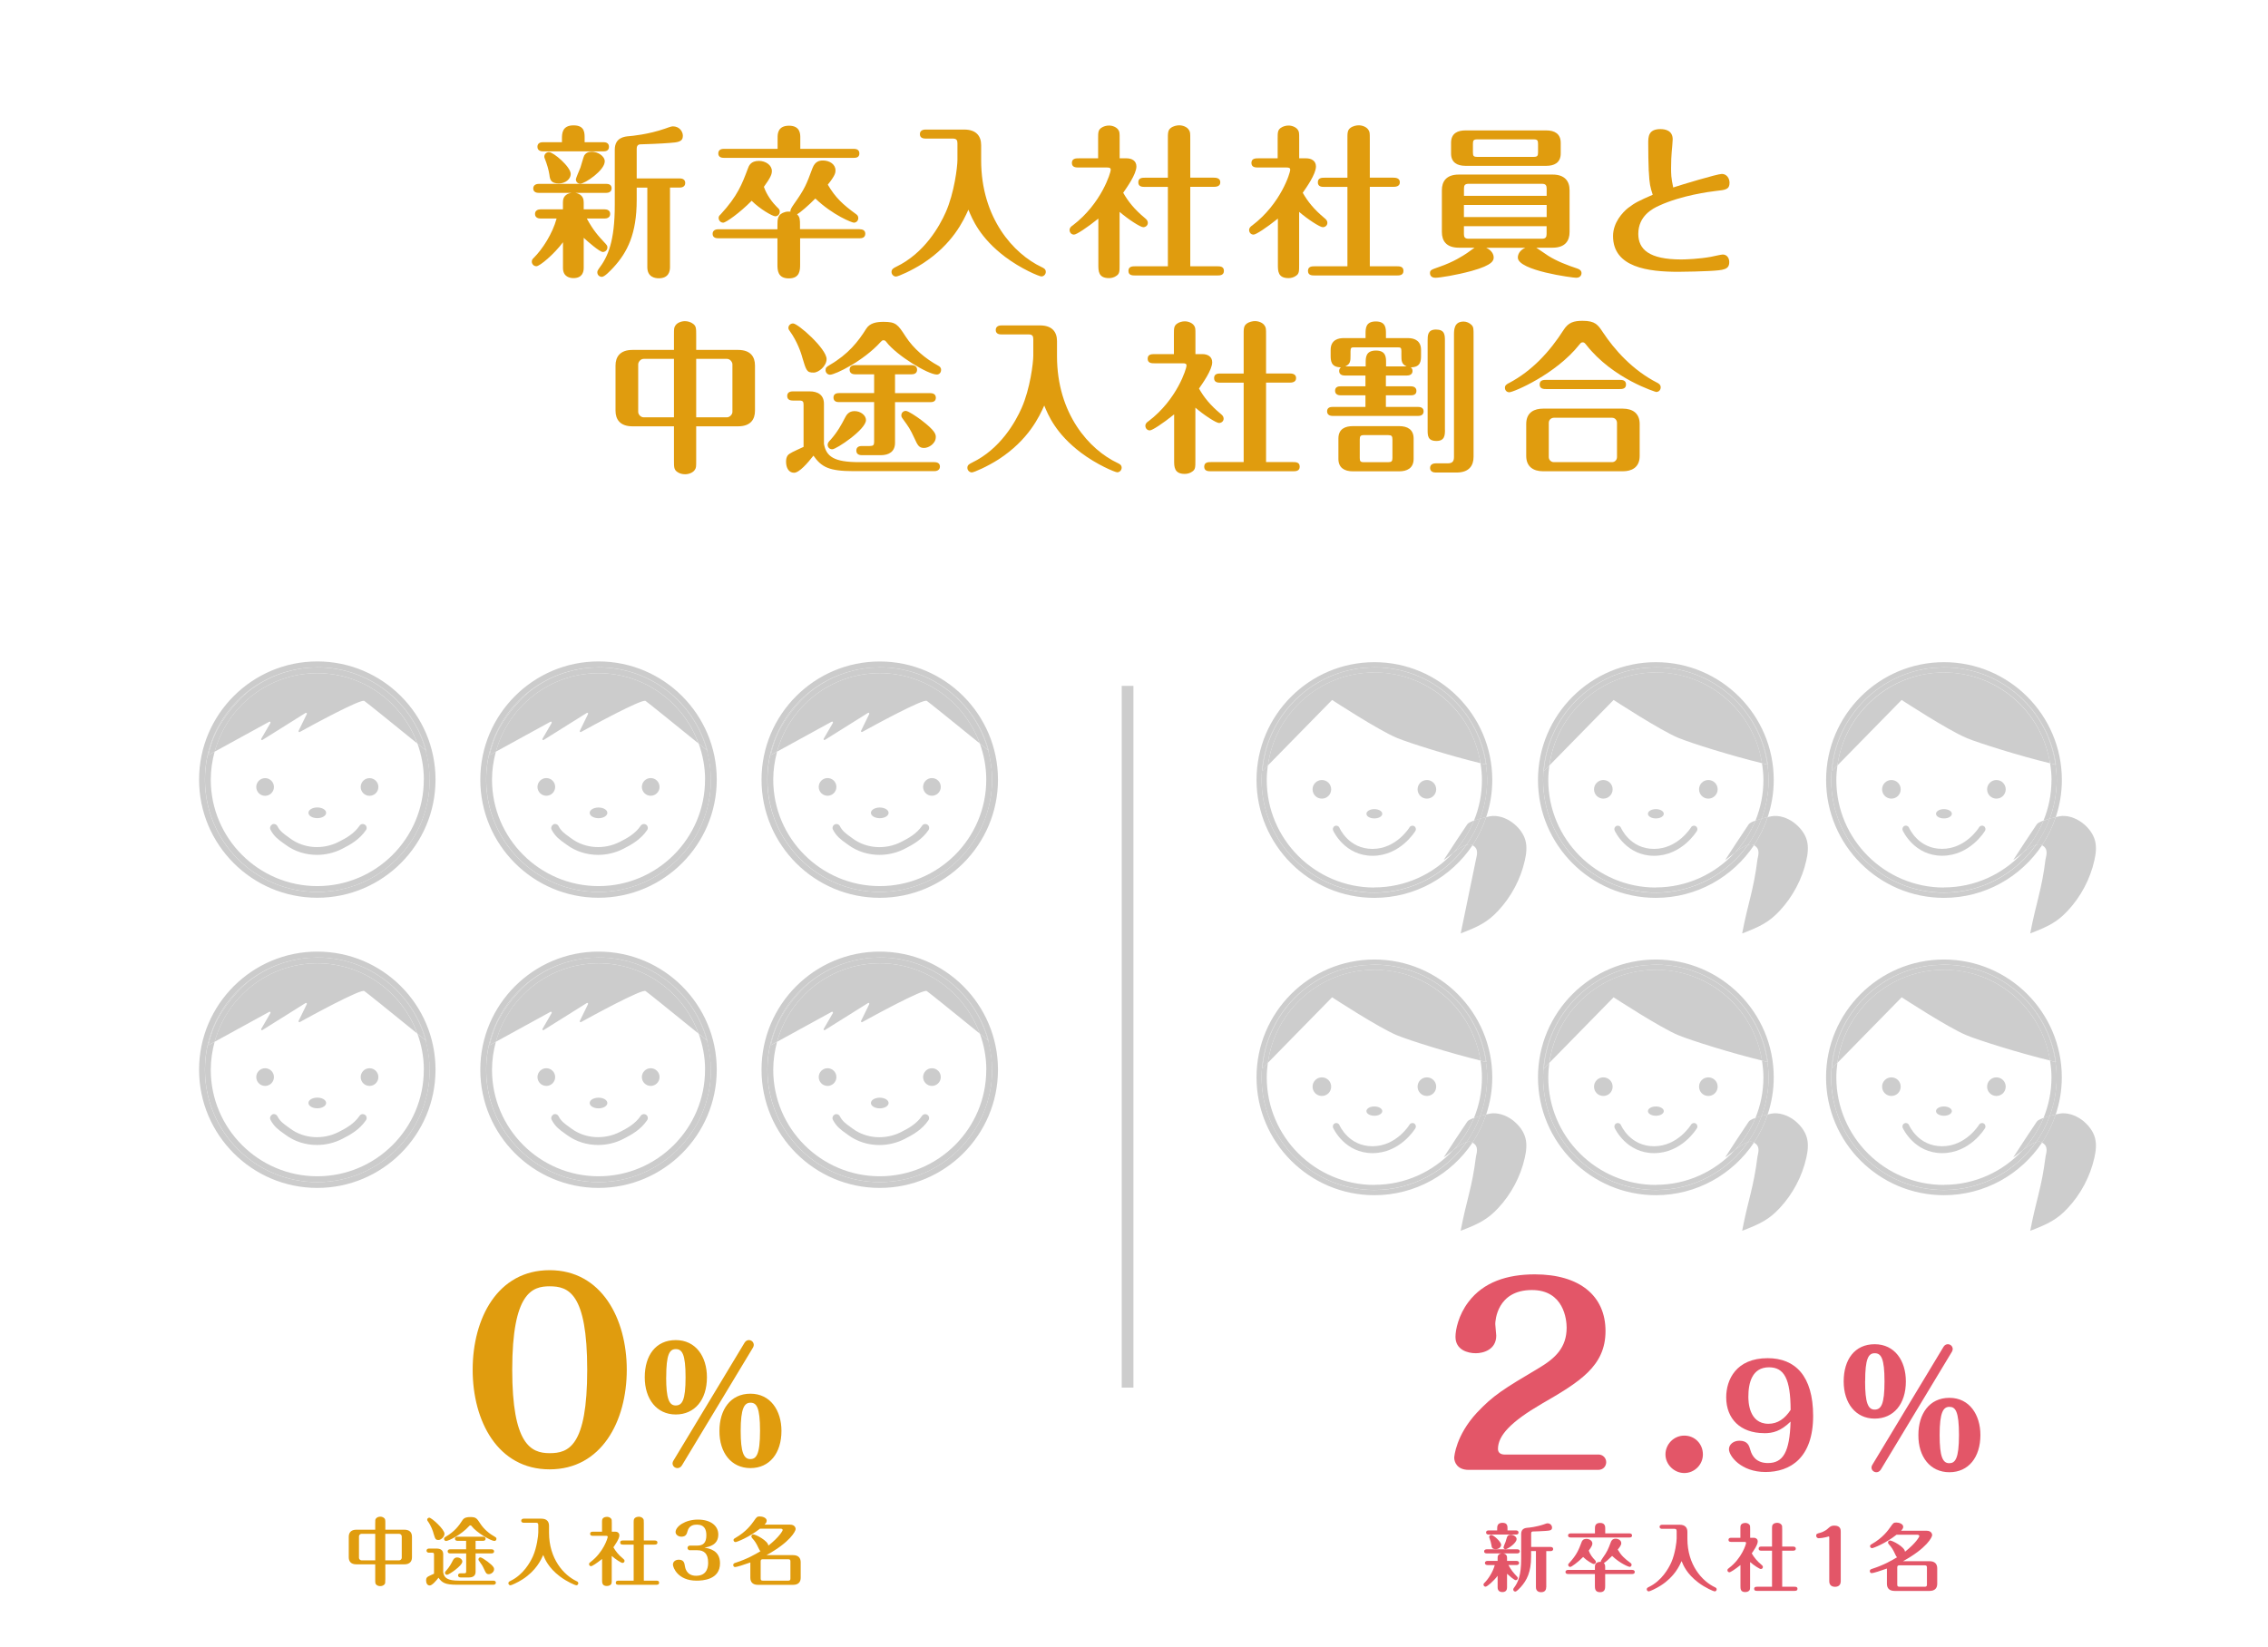 <?xml version="1.0" encoding="UTF-8"?><svg id="_イヤー_1" xmlns="http://www.w3.org/2000/svg" viewBox="0 0 395 287"><defs><style>.cls-1{fill:#cdcdcd;}.cls-2{fill:#ccc;}.cls-3{fill:#e35668;}.cls-4{fill:#e09c0e;}.cls-5{fill:#fff;stroke:#cdcdcd;stroke-miterlimit:10;stroke-width:2.04px;}</style></defs><g><path class="cls-2" d="M55.26,115.23c-11.35,0-20.59,9.23-20.59,20.59s9.23,20.58,20.59,20.58,20.59-9.23,20.59-20.58-9.23-20.59-20.59-20.59Zm19.57,20.59c0,10.81-8.76,19.57-19.57,19.57s-19.57-8.76-19.57-19.57c0-9.65,6.99-17.65,16.18-19.25,.08-.01,.16-.02,.24-.04,.47-.08,.94-.15,1.42-.19,.36-.03,.72-.04,1.08-.05,.21,0,.42-.03,.64-.03,.02,0,.03,0,.04,0,.02,0,.04,0,.05,0,9.07,0,16.67,6.18,18.89,14.54l-.12-.1c.44,1.64,.7,3.35,.7,5.12Z"/><path class="cls-2" d="M73.81,135.82c0,10.23-8.32,18.55-18.55,18.55s-18.55-8.32-18.55-18.55c0-1.69,.25-3.32,.67-4.87l-1.11,.61c.36-1.62,.88-3.18,1.66-4.59,2.12-3.85,5.1-6.33,5.1-6.33,2.51-2.04,5.54-3.47,8.85-4.07-9.19,1.61-16.18,9.6-16.18,19.25,0,10.81,8.76,19.57,19.57,19.57s19.57-8.76,19.57-19.57c0-1.78-.26-3.49-.7-5.12-.46-.37-.94-.76-1.44-1.17,.71,1.97,1.12,4.08,1.12,6.29Z"/><path class="cls-2" d="M52.12,116.53c.47-.08,.94-.14,1.42-.19-.48,.04-.95,.11-1.42,.19Z"/><path class="cls-2" d="M55.26,116.25c-.22,0-.42,.03-.64,.03,.23,0,.45-.03,.68-.03-.02,0-.03,0-.04,0Z"/><path class="cls-2" d="M47.1,125.95l-1.6,2.75c-.08,.14,.07,.29,.2,.21l7.52-4.71c.13-.08,.28,.06,.21,.2l-1.42,2.91c-.07,.13,.07,.28,.2,.21,1.99-1.1,10.64-5.81,11.24-5.41,.41,.27,5.3,4.23,9.23,7.42-2.59-7.13-9.41-12.25-17.42-12.25-8.54,0-15.73,5.81-17.88,13.67l9.52-5.22c.13-.07,.27,.08,.2,.22Z"/><path class="cls-2" d="M55.36,116.25s-.04,0-.05,0c9.01,.02,16.57,6.14,18.82,14.44l.12,.1c-2.22-8.37-9.82-14.54-18.89-14.54Z"/><path class="cls-2" d="M51.88,116.57c.08-.01,.16-.02,.24-.04-.08,.01-.16,.02-.24,.04Z"/><path class="cls-2" d="M53.55,116.34c.36-.03,.72-.04,1.08-.05-.36,.01-.72,.02-1.08,.05Z"/><path class="cls-2" d="M55.31,116.26c-.23,0-.46,.02-.68,.03-.36,.01-.72,.02-1.08,.05-.48,.04-.95,.11-1.42,.19-.08,.01-.16,.02-.24,.04-3.32,.6-6.34,2.03-8.85,4.07,0,0-2.98,2.48-5.1,6.33-.78,1.41-1.3,2.98-1.66,4.59l1.11-.61c2.15-7.87,9.34-13.67,17.88-13.67,8.01,0,14.84,5.12,17.42,12.25,.5,.41,.98,.8,1.44,1.17-2.25-8.3-9.81-14.42-18.82-14.44Z"/><path class="cls-2" d="M64.36,138.64c.85,0,1.54-.69,1.54-1.54s-.69-1.54-1.54-1.54-1.54,.69-1.54,1.54,.69,1.54,1.54,1.54Z"/><path class="cls-2" d="M46.17,138.64c.85,0,1.54-.69,1.54-1.54s-.69-1.54-1.54-1.54-1.54,.69-1.54,1.54,.69,1.54,1.54,1.54Z"/><path class="cls-2" d="M55.26,142.53c.85,0,1.54-.41,1.54-.93s-.69-.93-1.54-.93-1.54,.41-1.54,.93,.69,.93,1.54,.93Z"/><path class="cls-2" d="M47.41,143.64c-.33,.17-.47,.58-.3,.91,.6,1.17,1.45,1.78,2.27,2.36l.39,.28c1.57,1.16,3.49,1.74,5.43,1.74,1.49,0,3-.35,4.38-1.05,1.43-.72,3.04-1.63,4.16-3.27,.21-.31,.13-.73-.18-.94s-.73-.13-.94,.18c-.93,1.37-2.31,2.15-3.65,2.82-2.74,1.39-6.03,1.16-8.4-.58l-.41-.3c-.75-.54-1.41-1-1.85-1.87-.17-.33-.58-.47-.91-.3Z"/><path class="cls-2" d="M104.24,115.23c-11.35,0-20.59,9.23-20.59,20.59s9.23,20.58,20.59,20.58,20.59-9.23,20.59-20.58-9.23-20.59-20.59-20.59Zm19.57,20.59c0,10.81-8.76,19.57-19.57,19.57s-19.57-8.76-19.57-19.57c0-9.65,6.99-17.65,16.18-19.25,.08-.01,.16-.02,.24-.04,.47-.08,.94-.15,1.42-.19,.36-.03,.72-.04,1.08-.05,.21,0,.42-.03,.64-.03,.02,0,.03,0,.04,0,.02,0,.04,0,.05,0,9.07,0,16.67,6.18,18.89,14.54l-.12-.1c.44,1.64,.7,3.35,.7,5.12Z"/><path class="cls-2" d="M122.79,135.82c0,10.23-8.32,18.55-18.55,18.55s-18.55-8.32-18.55-18.55c0-1.69,.25-3.32,.67-4.87l-1.11,.61c.36-1.62,.88-3.18,1.66-4.59,2.12-3.85,5.1-6.33,5.1-6.33,2.51-2.04,5.54-3.47,8.85-4.07-9.19,1.61-16.18,9.6-16.18,19.25,0,10.81,8.76,19.57,19.57,19.57s19.57-8.76,19.57-19.57c0-1.78-.26-3.49-.7-5.12-.46-.37-.94-.76-1.44-1.17,.71,1.97,1.12,4.08,1.12,6.29Z"/><path class="cls-2" d="M101.1,116.53c.47-.08,.94-.14,1.42-.19-.48,.04-.95,.11-1.42,.19Z"/><path class="cls-2" d="M104.24,116.25c-.22,0-.42,.03-.64,.03,.23,0,.45-.03,.68-.03-.02,0-.03,0-.04,0Z"/><path class="cls-2" d="M96.08,125.95l-1.6,2.75c-.08,.14,.07,.29,.2,.21l7.52-4.71c.13-.08,.28,.06,.21,.2l-1.42,2.91c-.07,.13,.07,.28,.2,.21,1.99-1.1,10.64-5.81,11.24-5.41,.41,.27,5.3,4.23,9.23,7.42-2.59-7.13-9.41-12.25-17.42-12.25-8.54,0-15.73,5.81-17.88,13.67l9.52-5.22c.13-.07,.27,.08,.2,.22Z"/><path class="cls-2" d="M104.34,116.25s-.04,0-.05,0c9.01,.02,16.57,6.14,18.82,14.44l.12,.1c-2.22-8.37-9.82-14.54-18.89-14.54Z"/><path class="cls-2" d="M100.86,116.57c.08-.01,.16-.02,.24-.04-.08,.01-.16,.02-.24,.04Z"/><path class="cls-2" d="M102.52,116.34c.36-.03,.72-.04,1.08-.05-.36,.01-.72,.02-1.08,.05Z"/><path class="cls-2" d="M104.29,116.26c-.23,0-.46,.02-.68,.03-.36,.01-.72,.02-1.08,.05-.48,.04-.95,.11-1.42,.19-.08,.01-.16,.02-.24,.04-3.32,.6-6.34,2.03-8.85,4.07,0,0-2.98,2.48-5.1,6.33-.78,1.41-1.3,2.98-1.66,4.59l1.11-.61c2.15-7.87,9.34-13.67,17.88-13.67,8.01,0,14.84,5.12,17.42,12.25,.5,.41,.98,.8,1.44,1.17-2.25-8.3-9.81-14.42-18.82-14.44Z"/><circle class="cls-2" cx="113.33" cy="137.09" r="1.54"/><circle class="cls-2" cx="95.15" cy="137.09" r="1.54"/><ellipse class="cls-2" cx="104.24" cy="141.61" rx="1.54" ry=".93"/><path class="cls-2" d="M96.38,143.64c-.33,.17-.47,.58-.3,.91,.6,1.17,1.45,1.78,2.27,2.36l.39,.28c1.57,1.16,3.49,1.74,5.43,1.74,1.49,0,3-.35,4.38-1.05,1.43-.72,3.04-1.63,4.16-3.27,.21-.31,.13-.73-.18-.94-.31-.21-.73-.13-.94,.18-.93,1.37-2.31,2.15-3.65,2.82-2.74,1.39-6.03,1.16-8.4-.58l-.41-.3c-.75-.54-1.41-1-1.85-1.87-.17-.33-.58-.47-.91-.3Z"/><path class="cls-2" d="M153.22,156.41c11.35,0,20.59-9.23,20.59-20.58s-9.23-20.59-20.59-20.59-20.59,9.23-20.59,20.59,9.23,20.58,20.59,20.58Zm-3.38-39.84c.08-.01,.16-.02,.24-.04,.47-.08,.94-.15,1.42-.19,.36-.03,.72-.04,1.08-.05,.21,0,.42-.03,.64-.03,.02,0,.03,0,.04,0,.02,0,.04,0,.05,0,9.07,0,16.67,6.18,18.89,14.54l-.12-.1c.44,1.64,.7,3.35,.7,5.12,0,10.81-8.76,19.57-19.57,19.57s-19.57-8.76-19.57-19.57c0-9.65,6.99-17.65,16.18-19.25Z"/><path class="cls-2" d="M153.22,116.25c-.22,0-.42,.03-.64,.03,.23,0,.45-.03,.68-.03-.02,0-.03,0-.04,0Z"/><path class="cls-2" d="M150.08,116.53c.47-.08,.94-.14,1.42-.19-.48,.04-.95,.11-1.42,.19Z"/><path class="cls-2" d="M153.22,155.39c10.81,0,19.57-8.76,19.57-19.57,0-1.78-.26-3.49-.7-5.12-.46-.37-.94-.76-1.44-1.17,.71,1.97,1.12,4.08,1.12,6.29,0,10.23-8.32,18.55-18.55,18.55s-18.55-8.32-18.55-18.55c0-1.69,.25-3.32,.67-4.87l-1.11,.61c.36-1.62,.88-3.18,1.66-4.59,2.12-3.85,5.1-6.33,5.1-6.33,2.51-2.04,5.54-3.47,8.85-4.07-9.19,1.61-16.18,9.6-16.18,19.25,0,10.81,8.76,19.57,19.57,19.57Z"/><path class="cls-2" d="M153.22,117.27c-8.54,0-15.73,5.81-17.88,13.67l9.52-5.22c.13-.07,.27,.08,.2,.22l-1.6,2.75c-.08,.14,.07,.29,.2,.21l7.52-4.71c.13-.08,.28,.06,.21,.2l-1.42,2.91c-.07,.13,.07,.28,.2,.21,1.99-1.1,10.64-5.81,11.24-5.41,.41,.27,5.3,4.23,9.23,7.42-2.59-7.13-9.41-12.25-17.42-12.25Z"/><path class="cls-2" d="M151.5,116.34c.36-.03,.72-.04,1.08-.05-.36,.01-.72,.02-1.08,.05Z"/><path class="cls-2" d="M172.08,130.7l.12,.1c-2.22-8.37-9.82-14.54-18.89-14.54-.02,0-.04,0-.05,0,9.01,.02,16.57,6.14,18.82,14.44Z"/><path class="cls-2" d="M149.84,116.57c.08-.01,.16-.02,.24-.04-.08,.01-.16,.02-.24,.04Z"/><path class="cls-2" d="M135.89,126.96c-.78,1.41-1.3,2.98-1.66,4.59l1.11-.61c2.15-7.87,9.34-13.67,17.88-13.67,8.01,0,14.84,5.12,17.42,12.25,.5,.41,.98,.8,1.44,1.17-2.25-8.3-9.81-14.42-18.82-14.44-.23,0-.46,.02-.68,.03-.36,.01-.72,.02-1.08,.05-.48,.04-.95,.11-1.42,.19-.08,.01-.16,.02-.24,.04-3.32,.6-6.34,2.03-8.85,4.07,0,0-2.98,2.48-5.1,6.33Z"/><circle class="cls-2" cx="162.31" cy="137.09" r="1.54"/><circle class="cls-2" cx="144.13" cy="137.09" r="1.54"/><ellipse class="cls-2" cx="153.22" cy="141.61" rx="1.54" ry=".93"/><path class="cls-2" d="M160.59,143.86c-.93,1.37-2.32,2.15-3.65,2.82-2.74,1.39-6.03,1.16-8.4-.58l-.41-.3c-.75-.54-1.41-1-1.85-1.87-.17-.33-.58-.47-.91-.3-.33,.17-.47,.58-.3,.91,.6,1.17,1.45,1.78,2.27,2.36l.4,.29c1.57,1.16,3.49,1.74,5.43,1.74,1.49,0,3-.35,4.38-1.05,1.43-.72,3.05-1.63,4.16-3.27,.21-.31,.13-.73-.18-.94s-.73-.13-.94,.18Z"/><path class="cls-2" d="M55.26,165.78c-11.35,0-20.59,9.23-20.59,20.58s9.23,20.59,20.59,20.59,20.59-9.23,20.59-20.59-9.23-20.58-20.59-20.58Zm19.57,20.59c0,10.81-8.76,19.57-19.57,19.57s-19.57-8.76-19.57-19.57c0-9.65,6.99-17.65,16.18-19.25,.08-.01,.16-.02,.24-.04,.47-.08,.94-.15,1.42-.19,.36-.03,.72-.04,1.08-.05,.21,0,.42-.03,.64-.03,.02,0,.03,0,.04,0,.02,0,.04,0,.05,0,9.07,0,16.67,6.18,18.89,14.54l-.12-.1c.44,1.64,.7,3.35,.7,5.12Z"/><path class="cls-2" d="M73.81,186.37c0,10.23-8.32,18.55-18.55,18.55s-18.55-8.32-18.55-18.55c0-1.69,.25-3.32,.67-4.87l-1.11,.61c.36-1.62,.88-3.18,1.66-4.59,2.12-3.85,5.1-6.33,5.1-6.33,2.51-2.04,5.54-3.47,8.85-4.07-9.19,1.61-16.18,9.6-16.18,19.25,0,10.81,8.76,19.57,19.57,19.57s19.57-8.76,19.57-19.57c0-1.78-.26-3.49-.7-5.12-.46-.37-.94-.76-1.44-1.17,.71,1.97,1.12,4.08,1.12,6.29Z"/><path class="cls-2" d="M55.26,166.8c-.22,0-.42,.03-.64,.03,.23,0,.45-.03,.68-.03-.02,0-.03,0-.04,0Z"/><path class="cls-2" d="M52.12,167.08c.47-.08,.94-.14,1.42-.19-.48,.04-.95,.11-1.42,.19Z"/><path class="cls-2" d="M47.1,176.49l-1.6,2.75c-.08,.14,.07,.29,.2,.21l7.52-4.71c.13-.08,.28,.06,.21,.2l-1.42,2.91c-.07,.13,.07,.28,.2,.21,1.99-1.1,10.64-5.81,11.24-5.41,.41,.27,5.3,4.23,9.23,7.42-2.59-7.13-9.41-12.25-17.42-12.25-8.54,0-15.73,5.81-17.88,13.67l9.52-5.22c.13-.07,.27,.08,.2,.22Z"/><path class="cls-2" d="M53.55,166.89c.36-.03,.72-.04,1.08-.05-.36,.01-.72,.02-1.08,.05Z"/><path class="cls-2" d="M55.36,166.8s-.04,0-.05,0c9.01,.02,16.57,6.14,18.82,14.44l.12,.1c-2.22-8.37-9.82-14.54-18.89-14.54Z"/><path class="cls-2" d="M51.88,167.11c.08-.01,.16-.02,.24-.04-.08,.01-.16,.02-.24,.04Z"/><path class="cls-2" d="M55.31,166.8c-.23,0-.46,.02-.68,.03-.36,.01-.72,.02-1.08,.05-.48,.04-.95,.11-1.42,.19-.08,.01-.16,.02-.24,.04-3.32,.6-6.34,2.03-8.85,4.07,0,0-2.98,2.48-5.1,6.33-.78,1.41-1.3,2.98-1.66,4.59l1.11-.61c2.15-7.87,9.34-13.67,17.88-13.67,8.01,0,14.84,5.12,17.42,12.25,.5,.41,.98,.8,1.44,1.17-2.25-8.3-9.81-14.42-18.82-14.44Z"/><path class="cls-2" d="M64.36,189.18c.85,0,1.54-.69,1.54-1.54s-.69-1.54-1.54-1.54-1.54,.69-1.54,1.54,.69,1.54,1.54,1.54Z"/><path class="cls-2" d="M46.17,189.18c.85,0,1.54-.69,1.54-1.54s-.69-1.54-1.54-1.54-1.54,.69-1.54,1.54,.69,1.54,1.54,1.54Z"/><path class="cls-2" d="M55.26,193.08c.85,0,1.54-.41,1.54-.93s-.69-.93-1.54-.93-1.54,.41-1.54,.93,.69,.93,1.54,.93Z"/><path class="cls-2" d="M47.41,194.18c-.33,.17-.47,.58-.3,.91,.6,1.17,1.45,1.78,2.27,2.36l.39,.28c1.57,1.16,3.49,1.74,5.43,1.74,1.49,0,3-.35,4.38-1.05,1.49-.76,3.05-1.63,4.16-3.27,.21-.31,.13-.73-.18-.94-.31-.21-.73-.13-.94,.18-.93,1.37-2.31,2.15-3.65,2.82-2.74,1.39-6.03,1.16-8.4-.58l-.41-.3c-.75-.54-1.41-1-1.85-1.87-.17-.33-.58-.47-.91-.3Z"/><path class="cls-2" d="M104.24,165.78c-11.35,0-20.59,9.23-20.59,20.58s9.23,20.59,20.59,20.59,20.59-9.23,20.59-20.59-9.23-20.58-20.59-20.58Zm19.57,20.59c0,10.81-8.76,19.57-19.57,19.57s-19.57-8.76-19.57-19.57c0-9.65,6.99-17.65,16.18-19.25,.08-.01,.16-.02,.24-.04,.47-.08,.94-.15,1.42-.19,.36-.03,.72-.04,1.08-.05,.21,0,.42-.03,.64-.03,.02,0,.03,0,.04,0,.02,0,.04,0,.05,0,9.07,0,16.67,6.18,18.89,14.54l-.12-.1c.44,1.64,.7,3.35,.7,5.12Z"/><path class="cls-2" d="M122.79,186.37c0,10.23-8.32,18.55-18.55,18.55s-18.55-8.32-18.55-18.55c0-1.69,.25-3.32,.67-4.87l-1.11,.61c.36-1.62,.88-3.18,1.66-4.59,2.12-3.85,5.1-6.33,5.1-6.33,2.51-2.04,5.54-3.47,8.85-4.07-9.19,1.61-16.18,9.6-16.18,19.25,0,10.81,8.76,19.57,19.57,19.57s19.57-8.76,19.57-19.57c0-1.78-.26-3.49-.7-5.12-.46-.37-.94-.76-1.44-1.17,.71,1.97,1.12,4.08,1.12,6.29Z"/><path class="cls-2" d="M104.24,166.8c-.22,0-.42,.03-.64,.03,.23,0,.45-.03,.68-.03-.02,0-.03,0-.04,0Z"/><path class="cls-2" d="M101.1,167.08c.47-.08,.94-.14,1.42-.19-.48,.04-.95,.11-1.42,.19Z"/><path class="cls-2" d="M96.08,176.49l-1.6,2.75c-.08,.14,.07,.29,.2,.21l7.52-4.71c.13-.08,.28,.06,.21,.2l-1.42,2.91c-.07,.13,.07,.28,.2,.21,1.99-1.1,10.64-5.81,11.24-5.41,.41,.27,5.3,4.23,9.23,7.42-2.59-7.13-9.41-12.25-17.42-12.25-8.54,0-15.73,5.81-17.88,13.67l9.52-5.22c.13-.07,.27,.08,.2,.22Z"/><path class="cls-2" d="M102.52,166.89c.36-.03,.72-.04,1.08-.05-.36,.01-.72,.02-1.08,.05Z"/><path class="cls-2" d="M100.86,167.11c.08-.01,.16-.02,.24-.04-.08,.01-.16,.02-.24,.04Z"/><path class="cls-2" d="M104.34,166.8s-.04,0-.05,0c9.01,.02,16.57,6.14,18.82,14.44l.12,.1c-2.22-8.37-9.82-14.54-18.89-14.54Z"/><path class="cls-2" d="M104.29,166.8c-.23,0-.46,.02-.68,.03-.36,.01-.72,.02-1.08,.05-.48,.04-.95,.11-1.42,.19-.08,.01-.16,.02-.24,.04-3.32,.6-6.34,2.03-8.85,4.07,0,0-2.98,2.48-5.1,6.33-.78,1.41-1.3,2.98-1.66,4.59l1.11-.61c2.15-7.87,9.34-13.67,17.88-13.67,8.01,0,14.84,5.12,17.42,12.25,.5,.41,.98,.8,1.44,1.17-2.25-8.3-9.81-14.42-18.82-14.44Z"/><circle class="cls-2" cx="113.33" cy="187.64" r="1.54"/><circle class="cls-2" cx="95.15" cy="187.64" r="1.54"/><ellipse class="cls-2" cx="104.24" cy="192.16" rx="1.54" ry=".93"/><path class="cls-2" d="M96.38,194.18c-.33,.17-.47,.58-.3,.91,.6,1.17,1.45,1.78,2.27,2.36l.39,.28c1.57,1.16,3.49,1.74,5.43,1.74,1.49,0,3-.34,4.38-1.05,1.49-.76,3.05-1.63,4.16-3.27,.21-.31,.13-.73-.18-.94-.31-.21-.73-.13-.94,.18-.93,1.37-2.31,2.15-3.65,2.82-2.74,1.38-6.03,1.16-8.4-.58l-.41-.3c-.75-.54-1.41-1-1.85-1.87-.17-.33-.58-.47-.91-.3Z"/><path class="cls-2" d="M153.22,165.78c-11.35,0-20.59,9.23-20.59,20.58s9.23,20.59,20.59,20.59,20.59-9.23,20.59-20.59-9.23-20.58-20.59-20.58Zm19.57,20.59c0,10.81-8.76,19.57-19.57,19.57s-19.57-8.76-19.57-19.57c0-9.65,6.99-17.65,16.18-19.25,.08-.01,.16-.02,.24-.04,.47-.08,.94-.15,1.42-.19,.36-.03,.72-.04,1.08-.05,.21,0,.42-.03,.64-.03,.02,0,.03,0,.04,0,.02,0,.04,0,.05,0,9.07,0,16.67,6.18,18.89,14.54l-.12-.1c.44,1.64,.7,3.35,.7,5.12Z"/><path class="cls-2" d="M171.77,186.37c0,10.23-8.32,18.55-18.55,18.55s-18.55-8.32-18.55-18.55c0-1.69,.25-3.32,.67-4.87l-1.11,.61c.36-1.62,.88-3.18,1.66-4.59,2.12-3.85,5.1-6.33,5.1-6.33,2.51-2.04,5.54-3.47,8.85-4.07-9.19,1.61-16.18,9.6-16.18,19.25,0,10.81,8.76,19.57,19.57,19.57s19.57-8.76,19.57-19.57c0-1.78-.26-3.49-.7-5.12-.46-.37-.94-.76-1.44-1.17,.71,1.97,1.12,4.08,1.12,6.29Z"/><path class="cls-2" d="M153.22,166.8c-.22,0-.42,.03-.64,.03,.23,0,.45-.03,.68-.03-.02,0-.03,0-.04,0Z"/><path class="cls-2" d="M150.08,167.08c.47-.08,.94-.14,1.42-.19-.48,.04-.95,.11-1.42,.19Z"/><path class="cls-2" d="M145.06,176.49l-1.6,2.75c-.08,.14,.07,.29,.2,.21l7.52-4.71c.13-.08,.28,.06,.21,.2l-1.42,2.91c-.07,.13,.07,.28,.2,.21,1.99-1.1,10.64-5.81,11.24-5.41,.41,.27,5.3,4.23,9.23,7.42-2.59-7.13-9.41-12.25-17.42-12.25-8.54,0-15.73,5.81-17.88,13.67l9.52-5.22c.13-.07,.27,.08,.2,.22Z"/><path class="cls-2" d="M149.84,167.11c.08-.01,.16-.02,.24-.04-.08,.01-.16,.02-.24,.04Z"/><path class="cls-2" d="M151.5,166.89c.36-.03,.72-.04,1.08-.05-.36,.01-.72,.02-1.08,.05Z"/><path class="cls-2" d="M153.32,166.8s-.04,0-.05,0c9.01,.02,16.57,6.14,18.82,14.44l.12,.1c-2.22-8.37-9.82-14.54-18.89-14.54Z"/><path class="cls-2" d="M153.26,166.8c-.23,0-.46,.02-.68,.03-.36,.01-.72,.02-1.08,.05-.48,.04-.95,.11-1.42,.19-.08,.01-.16,.02-.24,.04-3.32,.6-6.34,2.03-8.85,4.07,0,0-2.98,2.48-5.1,6.33-.78,1.41-1.3,2.98-1.66,4.59l1.11-.61c2.15-7.87,9.34-13.67,17.88-13.67,8.01,0,14.84,5.12,17.42,12.25,.5,.41,.98,.8,1.44,1.17-2.25-8.3-9.81-14.42-18.82-14.44Z"/><circle class="cls-2" cx="162.31" cy="187.64" r="1.54"/><circle class="cls-2" cx="144.13" cy="187.64" r="1.54"/><ellipse class="cls-2" cx="153.22" cy="192.16" rx="1.54" ry=".93"/><path class="cls-2" d="M145.36,194.18c-.33,.17-.47,.58-.3,.91,.6,1.17,1.45,1.78,2.27,2.36l.4,.29c1.57,1.16,3.49,1.74,5.43,1.74,1.49,0,3-.35,4.38-1.05,1.49-.76,3.05-1.63,4.16-3.27,.21-.31,.13-.73-.18-.94-.31-.21-.73-.13-.94,.18-.93,1.37-2.31,2.15-3.65,2.82-2.74,1.38-6.03,1.16-8.4-.58l-.41-.3c-.75-.54-1.41-1-1.85-1.87-.17-.33-.58-.47-.91-.3Z"/></g><g><path class="cls-1" d="M254.4,162.61c3.16-1.21,4.69-1.97,6.55-3.97,2.27-2.44,3.89-5.49,4.62-8.75,.26-1.14,.41-2.35,.1-3.48-.3-1.1-1.02-2.06-1.88-2.8-1.04-.89-2.43-1.52-3.83-1.46-.2,0-.62,.08-1.12,.2-.58,1.75-1.39,3.4-2.39,4.91,1.26,.62,.67,2,.62,2.41"/><path class="cls-1" d="M255.55,143.59c-1.11,1.67-3.03,4.53-4.1,6.22,.36-.18,.97-.7,1.66-1.23,1.51-1.64,2.74-3.53,3.6-5.63-.57,.21-1.02,.43-1.16,.64Z"/><path class="cls-1" d="M255.41,147.18c-3.55,5.04-9.41,8.34-16.05,8.34-10.84,0-19.63-8.79-19.63-19.63,0-10.21,7.8-18.6,17.77-19.54,.23-.02,.46-.02,.68-.03,.39-.02,.78-.06,1.18-.06h.06c9.94,0,18.14,7.38,19.45,16.96l-.08-.02c.12,.88,.21,1.78,.21,2.69,0,2.36-.44,4.62-1.21,6.72,.36-.1,.72-.19,1.05-.26,.68-2.03,1.06-4.2,1.06-6.46,0-11.32-9.21-20.53-20.53-20.53s-20.53,9.21-20.53,20.53,9.21,20.53,20.53,20.53c7.12,0,13.4-3.65,17.09-9.17-.07-.03-.11-.07-.19-.1-.24-.09-.53-.07-.85,.03Z"/><path class="cls-1" d="M257.79,142.61c-.6,1.64-1.4,3.17-2.38,4.57,.31-.1,.6-.12,.85-.03,.08,.03,.13,.07,.19,.1,1.01-1.51,1.81-3.16,2.39-4.91-.33,.07-.69,.16-1.05,.26Z"/><path class="cls-1" d="M258.79,133.2c-.31-.07-.62-.14-.94-.22,.15,.95,.25,1.92,.25,2.92,0,2.5-.5,4.88-1.39,7.07,.34-.12,.71-.24,1.09-.35,.77-2.1,1.21-4.36,1.21-6.72,0-.92-.08-1.81-.21-2.69Z"/><path class="cls-1" d="M239.36,154.62c-10.33,0-18.74-8.41-18.74-18.74,0-.86,.08-1.7,.19-2.54l-.96,.98c.74-9.48,8.21-17.07,17.64-17.99-9.97,.94-17.77,9.33-17.77,19.54,0,10.84,8.79,19.63,19.63,19.63,6.64,0,12.49-3.3,16.05-8.34-.71,.22-1.56,.82-2.31,1.4-3.43,3.7-8.31,6.04-13.74,6.04Z"/><path class="cls-1" d="M239.36,116.25c-.4,0-.79,.04-1.18,.06,.4-.03,.8-.06,1.21-.06h-.03Z"/><path class="cls-1" d="M253.1,148.58c.75-.58,1.59-1.19,2.31-1.4,.99-1.4,1.78-2.93,2.38-4.57-.38,.11-.75,.22-1.09,.35-.86,2.09-2.09,3.99-3.6,5.63Z"/><path class="cls-1" d="M239.36,117.15c-9.47,0-17.3,7.07-18.54,16.2l11.18-11.41s8.17,5.34,11.33,6.63c2.25,.92,9.27,3.12,14.52,4.39-1.41-8.95-9.15-15.82-18.49-15.82Z"/><path class="cls-1" d="M258.79,133.2l.08,.02c-1.3-9.58-9.51-16.96-19.45-16.96h-.03c9.91,.02,18.09,7.39,19.4,16.94Z"/><path class="cls-1" d="M237.5,116.35c.23-.02,.46-.02,.68-.03-.23,.01-.46,.01-.68,.03Z"/><path class="cls-1" d="M219.86,134.34l.96-.98c1.24-9.13,9.08-16.2,18.54-16.2s17.08,6.87,18.49,15.82c.32,.08,.64,.15,.94,.22-1.31-9.56-9.48-16.93-19.4-16.94-.41,0-.81,.03-1.21,.06-.23,.01-.46,.01-.68,.03-9.43,.92-16.9,8.51-17.64,17.99Z"/><path class="cls-1" d="M230.22,135.89c-.89,0-1.62,.72-1.62,1.62s.72,1.62,1.62,1.62,1.62-.72,1.62-1.62-.72-1.62-1.62-1.62Z"/><path class="cls-1" d="M248.51,139.13c.89,0,1.62-.72,1.62-1.62s-.72-1.62-1.62-1.62-1.62,.72-1.62,1.62,.72,1.62,1.62,1.62Z"/><path class="cls-1" d="M239.36,142.58c.76,0,1.38-.36,1.38-.81s-.62-.81-1.38-.81-1.38,.36-1.38,.81,.62,.81,1.38,.81Z"/><path class="cls-1" d="M233.27,144.19c-.14-.3-.49-.43-.79-.29-.3,.14-.43,.49-.3,.79,.08,.18,2.06,4.4,6.86,4.4s7.37-4.16,7.47-4.34c.17-.28,.08-.65-.21-.82-.28-.17-.65-.08-.82,.21-.02,.04-2.3,3.75-6.44,3.75s-5.7-3.55-5.77-3.7Z"/><path class="cls-1" d="M312.81,143.61c-1.04-.89-2.43-1.52-3.83-1.46-.2,0-.62,.08-1.12,.2-.58,1.75-1.39,3.4-2.39,4.91,1.25,.62,.67,2,.62,2.41-.69,5.54-1.63,7.47-2.67,12.95,3.16-1.21,4.69-1.97,6.55-3.97,2.27-2.44,3.89-5.49,4.62-8.75,.26-1.14,.41-2.35,.1-3.48-.3-1.1-1.02-2.06-1.88-2.8Z"/><path class="cls-1" d="M304.57,143.59c-1.11,1.67-3.03,4.53-4.1,6.22,.36-.18,.97-.7,1.66-1.23,1.51-1.64,2.74-3.53,3.6-5.63-.57,.21-1.02,.43-1.16,.64Z"/><path class="cls-1" d="M304.43,147.18c-3.55,5.04-9.41,8.34-16.05,8.34-10.84,0-19.63-8.79-19.63-19.63,0-10.21,7.8-18.6,17.77-19.54,.23-.02,.46-.02,.68-.03,.39-.02,.78-.06,1.18-.06h.06c9.94,0,18.14,7.38,19.45,16.96l-.08-.02c.12,.88,.21,1.78,.21,2.69,0,2.36-.44,4.62-1.21,6.72,.36-.1,.72-.19,1.05-.26,.68-2.03,1.06-4.2,1.06-6.46,0-11.32-9.21-20.53-20.53-20.53s-20.53,9.21-20.53,20.53,9.21,20.53,20.53,20.53c7.12,0,13.4-3.65,17.09-9.17-.07-.03-.12-.07-.19-.1-.24-.09-.53-.07-.85,.03Z"/><path class="cls-1" d="M306.81,142.61c-.6,1.64-1.4,3.17-2.38,4.57,.31-.1,.6-.12,.85-.03,.08,.03,.13,.07,.19,.1,1.01-1.51,1.81-3.16,2.39-4.91-.33,.07-.69,.16-1.05,.26Z"/><path class="cls-1" d="M288.39,116.25c-.4,0-.79,.04-1.18,.06,.4-.03,.8-.06,1.21-.06h-.03Z"/><path class="cls-1" d="M288.39,154.62c-10.33,0-18.74-8.41-18.74-18.74,0-.86,.08-1.7,.19-2.54l-.96,.98c.74-9.48,8.21-17.07,17.64-17.99-9.97,.94-17.77,9.33-17.77,19.54,0,10.84,8.79,19.63,19.63,19.63,6.64,0,12.49-3.3,16.05-8.34-.71,.22-1.56,.82-2.31,1.4-3.43,3.7-8.31,6.04-13.74,6.04Z"/><path class="cls-1" d="M307.81,133.2c-.31-.07-.62-.14-.94-.22,.15,.95,.25,1.92,.25,2.92,0,2.5-.5,4.88-1.39,7.07,.34-.12,.71-.24,1.09-.35,.77-2.1,1.21-4.36,1.21-6.72,0-.92-.08-1.81-.21-2.69Z"/><path class="cls-1" d="M302.13,148.58c.75-.58,1.59-1.19,2.31-1.4,.99-1.4,1.78-2.93,2.38-4.57-.38,.11-.75,.22-1.09,.35-.86,2.09-2.09,3.99-3.6,5.63Z"/><path class="cls-1" d="M288.39,117.15c-9.47,0-17.3,7.07-18.54,16.2l11.18-11.41s8.17,5.34,11.33,6.63c2.25,.92,9.27,3.12,14.52,4.39-1.41-8.95-9.15-15.82-18.49-15.82Z"/><path class="cls-1" d="M286.52,116.35c.23-.02,.46-.02,.68-.03-.23,.01-.46,.01-.68,.03Z"/><path class="cls-1" d="M307.81,133.2l.08,.02c-1.3-9.58-9.51-16.96-19.45-16.96h-.03c9.91,.02,18.09,7.39,19.4,16.94Z"/><path class="cls-1" d="M268.88,134.34l.96-.98c1.24-9.13,9.08-16.2,18.54-16.2s17.08,6.87,18.49,15.82c.32,.08,.64,.15,.94,.22-1.31-9.56-9.48-16.93-19.4-16.94-.41,0-.81,.03-1.21,.06-.23,.01-.46,.01-.68,.03-9.43,.92-16.9,8.51-17.64,17.99Z"/><path class="cls-1" d="M279.24,135.89c-.89,0-1.62,.72-1.62,1.62s.72,1.62,1.62,1.62,1.62-.72,1.62-1.62-.72-1.62-1.62-1.62Z"/><path class="cls-1" d="M297.53,139.13c.89,0,1.62-.72,1.62-1.62s-.72-1.62-1.62-1.62-1.62,.72-1.62,1.62,.72,1.62,1.62,1.62Z"/><path class="cls-1" d="M288.39,142.58c.76,0,1.38-.36,1.38-.81s-.62-.81-1.38-.81-1.38,.36-1.38,.81,.62,.81,1.38,.81Z"/><path class="cls-1" d="M282.3,144.19c-.14-.3-.49-.43-.79-.29-.3,.14-.43,.49-.3,.79,.08,.18,2.06,4.4,6.86,4.4s7.37-4.16,7.47-4.34c.17-.28,.08-.65-.21-.82-.28-.17-.65-.08-.82,.21-.02,.04-2.3,3.75-6.44,3.75s-5.7-3.55-5.77-3.7Z"/><path class="cls-1" d="M356.26,149.66c-.69,5.54-1.63,7.47-2.67,12.95,3.16-1.21,4.69-1.97,6.55-3.97,2.27-2.44,3.89-5.49,4.62-8.75,.26-1.14,.41-2.35,.1-3.48-.3-1.1-1.02-2.06-1.88-2.8-1.04-.89-2.43-1.52-3.83-1.46-.2,0-.62,.08-1.12,.2-.58,1.75-1.39,3.4-2.39,4.91,1.26,.62,.67,2,.62,2.41Z"/><path class="cls-1" d="M354.74,143.59c-1.11,1.67-3.03,4.53-4.1,6.22,.36-.18,.97-.7,1.66-1.23,1.51-1.64,2.75-3.53,3.6-5.63-.57,.21-1.02,.43-1.16,.64Z"/><path class="cls-1" d="M338.56,156.42c7.12,0,13.4-3.65,17.09-9.17-.07-.03-.11-.07-.19-.1-.24-.09-.53-.07-.85,.03-3.55,5.04-9.41,8.34-16.05,8.34-10.84,0-19.63-8.79-19.63-19.63,0-10.21,7.8-18.6,17.77-19.54,.23-.02,.46-.02,.68-.03,.39-.02,.78-.06,1.18-.06h.06c9.94,0,18.14,7.38,19.45,16.96l-.08-.02c.12,.88,.21,1.78,.21,2.69,0,2.36-.44,4.62-1.21,6.72,.36-.1,.72-.19,1.05-.26,.68-2.03,1.06-4.2,1.06-6.46,0-11.32-9.21-20.53-20.53-20.53s-20.53,9.21-20.53,20.53,9.21,20.53,20.53,20.53Z"/><path class="cls-1" d="M354.6,147.18c.31-.1,.6-.12,.85-.03,.08,.03,.13,.07,.19,.1,1.01-1.51,1.81-3.16,2.39-4.91-.33,.07-.69,.16-1.05,.26-.6,1.64-1.4,3.17-2.38,4.57Z"/><path class="cls-1" d="M338.56,154.62c-10.33,0-18.74-8.41-18.74-18.74,0-.86,.08-1.7,.19-2.54l-.96,.98c.74-9.48,8.21-17.07,17.64-17.99-9.97,.94-17.77,9.33-17.77,19.54,0,10.84,8.79,19.63,19.63,19.63,6.64,0,12.49-3.3,16.05-8.34-.71,.22-1.56,.82-2.31,1.4-3.43,3.7-8.31,6.04-13.74,6.04Z"/><path class="cls-1" d="M338.56,116.25c-.4,0-.79,.04-1.18,.06,.4-.03,.8-.06,1.21-.06h-.03Z"/><path class="cls-1" d="M357.29,135.89c0,2.5-.5,4.88-1.39,7.07,.34-.12,.71-.24,1.09-.35,.77-2.1,1.21-4.36,1.21-6.72,0-.92-.08-1.81-.21-2.69-.31-.07-.62-.14-.94-.22,.15,.95,.25,1.92,.25,2.92Z"/><path class="cls-1" d="M355.9,142.96c-.86,2.09-2.09,3.99-3.6,5.63,.75-.58,1.6-1.19,2.31-1.4,.99-1.4,1.78-2.93,2.38-4.57-.38,.11-.75,.22-1.09,.35Z"/><path class="cls-1" d="M342.52,128.58c2.25,.92,9.27,3.12,14.52,4.39-1.41-8.95-9.15-15.82-18.49-15.82s-17.3,7.07-18.54,16.2l11.18-11.41s8.17,5.34,11.33,6.63Z"/><path class="cls-1" d="M357.98,133.2l.08,.02c-1.3-9.58-9.51-16.96-19.45-16.96h-.03c9.91,.02,18.09,7.39,19.4,16.94Z"/><path class="cls-1" d="M336.69,116.35c.23-.02,.46-.02,.68-.03-.23,.01-.46,.01-.68,.03Z"/><path class="cls-1" d="M319.05,134.34l.96-.98c1.24-9.13,9.08-16.2,18.54-16.2s17.08,6.87,18.49,15.82c.32,.08,.64,.15,.94,.22-1.31-9.56-9.48-16.93-19.4-16.94-.41,0-.81,.03-1.21,.06-.23,.01-.46,.01-.68,.03-9.43,.92-16.9,8.51-17.64,17.99Z"/><path class="cls-1" d="M329.41,135.89c-.89,0-1.62,.72-1.62,1.62s.72,1.62,1.62,1.62,1.62-.72,1.62-1.62-.72-1.62-1.62-1.62Z"/><path class="cls-1" d="M347.7,135.89c-.89,0-1.62,.72-1.62,1.62s.72,1.62,1.62,1.62,1.62-.72,1.62-1.62-.72-1.62-1.62-1.62Z"/><path class="cls-1" d="M338.56,142.58c.76,0,1.38-.36,1.38-.81s-.62-.81-1.38-.81-1.38,.36-1.38,.81,.62,.81,1.38,.81Z"/><path class="cls-1" d="M345.5,143.92c-.28-.17-.65-.08-.82,.21-.02,.04-2.3,3.75-6.44,3.75s-5.7-3.55-5.77-3.7c-.14-.3-.49-.43-.79-.29-.3,.14-.43,.49-.3,.79,.08,.18,2.06,4.4,6.86,4.4s7.37-4.16,7.47-4.34c.17-.28,.08-.65-.21-.82Z"/><path class="cls-1" d="M263.78,195.41c-1.04-.89-2.43-1.52-3.83-1.46-.2,0-.62,.08-1.12,.2-.58,1.75-1.39,3.4-2.39,4.91,1.25,.62,.67,2,.62,2.41-.69,5.54-1.63,7.47-2.67,12.95,3.16-1.21,4.69-1.97,6.55-3.97,2.27-2.44,3.89-5.49,4.62-8.75,.26-1.14,.41-2.35,.1-3.48-.3-1.1-1.02-2.06-1.88-2.8Z"/><path class="cls-1" d="M255.55,195.39c-1.11,1.67-3.03,4.53-4.1,6.22,.36-.18,.97-.7,1.66-1.23,1.51-1.64,2.74-3.53,3.6-5.63-.57,.21-1.02,.43-1.16,.64Z"/><path class="cls-1" d="M255.41,198.98c-3.55,5.04-9.41,8.34-16.05,8.34-10.84,0-19.63-8.79-19.63-19.63,0-10.21,7.8-18.6,17.77-19.54,.23-.02,.46-.02,.68-.03,.39-.02,.78-.06,1.18-.06h.06c9.94,0,18.14,7.38,19.45,16.96l-.08-.02c.12,.88,.21,1.78,.21,2.69,0,2.36-.44,4.62-1.21,6.72,.36-.1,.72-.19,1.05-.26,.68-2.03,1.06-4.2,1.06-6.46,0-11.32-9.21-20.53-20.53-20.53s-20.53,9.21-20.53,20.53,9.21,20.53,20.53,20.53c7.12,0,13.4-3.65,17.09-9.17-.07-.03-.11-.07-.19-.1-.24-.09-.53-.07-.85,.03Z"/><path class="cls-1" d="M257.79,194.41c-.6,1.64-1.4,3.17-2.38,4.57,.31-.1,.6-.12,.85-.03,.08,.03,.13,.07,.19,.1,1.01-1.51,1.81-3.16,2.39-4.91-.33,.07-.69,.16-1.05,.26Z"/><path class="cls-1" d="M239.36,206.43c-10.33,0-18.74-8.41-18.74-18.74,0-.86,.08-1.7,.19-2.54l-.96,.98c.74-9.48,8.21-17.07,17.64-17.99-9.97,.94-17.77,9.33-17.77,19.54,0,10.84,8.79,19.63,19.63,19.63,6.64,0,12.49-3.3,16.05-8.34-.71,.22-1.56,.82-2.31,1.4-3.43,3.71-8.31,6.04-13.74,6.04Z"/><path class="cls-1" d="M258.79,185c-.31-.07-.62-.14-.94-.22,.15,.95,.25,1.92,.25,2.92,0,2.5-.5,4.88-1.39,7.07,.34-.12,.71-.24,1.09-.35,.77-2.1,1.21-4.36,1.21-6.72,0-.92-.08-1.81-.21-2.69Z"/><path class="cls-1" d="M239.36,168.05c-.4,0-.79,.04-1.18,.06,.4-.03,.8-.06,1.21-.06h-.03Z"/><path class="cls-1" d="M253.11,200.38c.75-.58,1.59-1.19,2.31-1.4,.99-1.4,1.78-2.93,2.38-4.57-.38,.11-.75,.22-1.09,.35-.86,2.09-2.09,3.99-3.6,5.63Z"/><path class="cls-1" d="M239.36,168.95c-9.47,0-17.3,7.07-18.54,16.2l11.18-11.41s8.17,5.34,11.33,6.63c2.25,.92,9.27,3.12,14.52,4.39-1.41-8.95-9.15-15.82-18.49-15.82Z"/><path class="cls-1" d="M237.5,168.15c.23-.02,.46-.02,.68-.03-.23,.01-.46,.01-.68,.03Z"/><path class="cls-1" d="M258.79,185l.08,.02c-1.3-9.58-9.51-16.96-19.45-16.96h-.03c9.91,.02,18.09,7.39,19.4,16.94Z"/><path class="cls-1" d="M219.86,186.14l.96-.98c1.24-9.13,9.08-16.2,18.54-16.2s17.08,6.87,18.49,15.82c.32,.08,.64,.15,.94,.22-1.31-9.56-9.48-16.93-19.4-16.94-.41,0-.81,.03-1.21,.06-.23,.01-.46,.01-.68,.03-9.43,.92-16.9,8.51-17.64,17.99Z"/><path class="cls-1" d="M230.22,187.69c-.89,0-1.62,.72-1.62,1.62s.72,1.62,1.62,1.62,1.62-.72,1.62-1.62-.72-1.62-1.62-1.62Z"/><path class="cls-1" d="M248.51,190.93c.89,0,1.62-.72,1.62-1.62s-.72-1.62-1.62-1.62-1.62,.72-1.62,1.62,.72,1.62,1.62,1.62Z"/><path class="cls-1" d="M239.36,194.38c.76,0,1.38-.36,1.38-.81s-.62-.81-1.38-.81-1.38,.36-1.38,.81,.62,.81,1.38,.81Z"/><path class="cls-1" d="M233.27,195.99c-.14-.3-.49-.43-.79-.29-.3,.14-.43,.49-.3,.79,.08,.18,2.06,4.4,6.86,4.4s7.37-4.16,7.47-4.34c.17-.28,.08-.65-.21-.82-.28-.17-.65-.08-.82,.21-.02,.04-2.3,3.75-6.44,3.75s-5.7-3.55-5.77-3.7Z"/><path class="cls-1" d="M312.81,195.41c-1.04-.89-2.43-1.52-3.83-1.46-.2,0-.62,.08-1.12,.2-.58,1.75-1.39,3.4-2.39,4.91,1.25,.62,.67,1.99,.62,2.41-.69,5.54-1.63,7.47-2.67,12.95,3.16-1.21,4.69-1.97,6.55-3.97,2.27-2.44,3.89-5.49,4.62-8.75,.26-1.14,.41-2.35,.1-3.48-.3-1.1-1.02-2.06-1.88-2.8Z"/><path class="cls-1" d="M304.57,195.39c-1.11,1.67-3.03,4.53-4.1,6.22,.36-.18,.97-.7,1.66-1.23,1.51-1.64,2.74-3.53,3.6-5.63-.57,.21-1.02,.43-1.16,.64Z"/><path class="cls-1" d="M304.43,198.98c-3.55,5.04-9.41,8.34-16.05,8.34-10.84,0-19.63-8.79-19.63-19.63,0-10.21,7.8-18.6,17.77-19.54,.23-.02,.46-.02,.68-.03,.39-.02,.78-.06,1.18-.06h.06c9.94,0,18.14,7.38,19.45,16.96l-.08-.02c.12,.88,.21,1.78,.21,2.69,0,2.36-.44,4.62-1.21,6.72,.36-.1,.72-.19,1.05-.26,.68-2.03,1.06-4.2,1.06-6.46,0-11.32-9.21-20.53-20.53-20.53s-20.53,9.21-20.53,20.53,9.21,20.53,20.53,20.53c7.12,0,13.4-3.65,17.09-9.17-.07-.03-.12-.07-.19-.1-.24-.09-.53-.07-.85,.03Z"/><path class="cls-1" d="M306.81,194.41c-.6,1.64-1.4,3.17-2.38,4.57,.31-.1,.6-.12,.85-.03,.08,.03,.13,.07,.19,.1,1.01-1.51,1.81-3.16,2.39-4.91-.33,.07-.69,.16-1.05,.26Z"/><path class="cls-1" d="M288.39,168.05c-.4,0-.79,.04-1.18,.06,.4-.03,.8-.06,1.21-.06h-.03Z"/><path class="cls-1" d="M288.39,206.43c-10.33,0-18.74-8.41-18.74-18.74,0-.86,.08-1.7,.19-2.54l-.96,.98c.74-9.48,8.21-17.07,17.64-17.99-9.97,.94-17.77,9.33-17.77,19.54,0,10.84,8.79,19.63,19.63,19.63,6.64,0,12.49-3.3,16.05-8.34-.71,.22-1.55,.82-2.31,1.4-3.43,3.71-8.31,6.04-13.74,6.04Z"/><path class="cls-1" d="M307.81,185c-.31-.07-.62-.14-.94-.22,.15,.95,.25,1.92,.25,2.92,0,2.5-.5,4.88-1.39,7.07,.34-.12,.71-.24,1.09-.35,.77-2.1,1.21-4.36,1.21-6.72,0-.92-.08-1.81-.21-2.69Z"/><path class="cls-1" d="M302.13,200.38c.75-.58,1.59-1.19,2.31-1.4,.99-1.4,1.78-2.93,2.38-4.57-.38,.11-.75,.22-1.09,.35-.86,2.09-2.09,3.99-3.6,5.63Z"/><path class="cls-1" d="M288.39,168.95c-9.47,0-17.3,7.07-18.54,16.2l11.18-11.41s8.17,5.34,11.33,6.63c2.25,.92,9.27,3.12,14.52,4.39-1.41-8.95-9.15-15.82-18.49-15.82Z"/><path class="cls-1" d="M307.81,185l.08,.02c-1.3-9.58-9.51-16.96-19.45-16.96h-.03c9.91,.02,18.09,7.39,19.4,16.94Z"/><path class="cls-1" d="M286.52,168.15c.23-.02,.46-.02,.68-.03-.23,.01-.46,.01-.68,.03Z"/><path class="cls-1" d="M268.88,186.14l.96-.98c1.24-9.13,9.08-16.2,18.54-16.2s17.08,6.87,18.49,15.82c.32,.08,.64,.15,.94,.22-1.31-9.56-9.48-16.93-19.4-16.94-.41,0-.81,.03-1.21,.06-.23,.01-.46,.01-.68,.03-9.43,.92-16.9,8.51-17.64,17.99Z"/><path class="cls-1" d="M279.24,187.69c-.89,0-1.62,.72-1.62,1.62s.72,1.62,1.62,1.62,1.62-.72,1.62-1.62-.72-1.62-1.62-1.62Z"/><path class="cls-1" d="M297.53,190.93c.89,0,1.62-.72,1.62-1.62s-.72-1.62-1.62-1.62-1.62,.72-1.62,1.62,.72,1.62,1.62,1.62Z"/><path class="cls-1" d="M288.39,194.38c.76,0,1.38-.36,1.38-.81s-.62-.81-1.38-.81-1.38,.36-1.38,.81,.62,.81,1.38,.81Z"/><path class="cls-1" d="M282.3,195.99c-.14-.3-.49-.43-.79-.29-.3,.14-.43,.49-.3,.79,.08,.18,2.06,4.4,6.86,4.4s7.37-4.16,7.47-4.34c.17-.28,.08-.65-.21-.82-.28-.17-.65-.08-.82,.21-.02,.04-2.3,3.75-6.44,3.75s-5.7-3.55-5.77-3.7Z"/><path class="cls-1" d="M362.98,195.41c-1.04-.89-2.43-1.52-3.83-1.46-.2,0-.62,.08-1.12,.2-.58,1.75-1.39,3.4-2.39,4.91,1.26,.62,.67,2,.62,2.41-.69,5.54-1.63,7.47-2.67,12.95,3.16-1.21,4.69-1.97,6.55-3.97,2.27-2.44,3.89-5.49,4.62-8.75,.26-1.14,.41-2.35,.1-3.48-.3-1.1-1.02-2.06-1.88-2.8Z"/><path class="cls-1" d="M354.74,195.39c-1.11,1.67-3.03,4.53-4.1,6.22,.36-.18,.97-.7,1.66-1.23,1.51-1.64,2.74-3.53,3.6-5.63-.57,.21-1.02,.43-1.16,.64Z"/><path class="cls-1" d="M354.6,198.98c-3.55,5.04-9.41,8.34-16.05,8.34-10.84,0-19.63-8.79-19.63-19.63,0-10.21,7.8-18.6,17.77-19.54,.23-.02,.46-.02,.68-.03,.39-.02,.78-.06,1.18-.06h.06c9.94,0,18.14,7.38,19.45,16.96l-.08-.02c.12,.88,.21,1.78,.21,2.69,0,2.36-.44,4.62-1.21,6.72,.36-.1,.72-.19,1.05-.26,.68-2.03,1.06-4.2,1.06-6.46,0-11.32-9.21-20.53-20.53-20.53s-20.53,9.21-20.53,20.53,9.21,20.53,20.53,20.53c7.12,0,13.4-3.65,17.09-9.17-.07-.03-.11-.07-.19-.1-.24-.09-.53-.07-.85,.03Z"/><path class="cls-1" d="M356.99,194.41c-.6,1.64-1.4,3.17-2.38,4.57,.31-.1,.6-.12,.85-.03,.08,.03,.13,.07,.19,.1,1.01-1.51,1.81-3.16,2.39-4.91-.33,.07-.69,.16-1.05,.26Z"/><path class="cls-1" d="M338.56,206.43c-10.33,0-18.74-8.41-18.74-18.74,0-.86,.08-1.7,.19-2.54l-.96,.98c.74-9.48,8.21-17.07,17.64-17.99-9.97,.94-17.77,9.33-17.77,19.54,0,10.84,8.79,19.63,19.63,19.63,6.64,0,12.49-3.3,16.05-8.34-.71,.22-1.56,.82-2.31,1.4-3.43,3.71-8.31,6.04-13.74,6.04Z"/><path class="cls-1" d="M357.98,185c-.31-.07-.62-.14-.94-.22,.15,.95,.25,1.92,.25,2.92,0,2.5-.5,4.88-1.39,7.07,.34-.12,.71-.24,1.09-.35,.77-2.1,1.21-4.36,1.21-6.72,0-.92-.08-1.81-.21-2.69Z"/><path class="cls-1" d="M338.56,168.05c-.4,0-.79,.04-1.18,.06,.4-.03,.8-.06,1.21-.06h-.03Z"/><path class="cls-1" d="M352.3,200.38c.75-.58,1.59-1.19,2.31-1.4,.99-1.4,1.78-2.93,2.38-4.57-.38,.11-.75,.22-1.09,.35-.86,2.09-2.09,3.99-3.6,5.63Z"/><path class="cls-1" d="M338.56,168.95c-9.47,0-17.3,7.07-18.54,16.2l11.18-11.41s8.17,5.34,11.33,6.63c2.25,.92,9.27,3.12,14.52,4.39-1.41-8.95-9.15-15.82-18.49-15.82Z"/><path class="cls-1" d="M336.69,168.15c.23-.02,.46-.02,.68-.03-.23,.01-.46,.01-.68,.03Z"/><path class="cls-1" d="M357.98,185l.08,.02c-1.3-9.58-9.51-16.96-19.45-16.96h-.03c9.91,.02,18.09,7.39,19.4,16.94Z"/><path class="cls-1" d="M319.05,186.14l.96-.98c1.24-9.13,9.08-16.2,18.54-16.2s17.08,6.87,18.49,15.82c.32,.08,.64,.15,.94,.22-1.31-9.56-9.48-16.93-19.4-16.94-.41,0-.81,.03-1.21,.06-.23,.01-.46,.01-.68,.03-9.43,.92-16.9,8.51-17.64,17.99Z"/><path class="cls-1" d="M329.41,187.69c-.89,0-1.62,.72-1.62,1.62s.72,1.62,1.62,1.62,1.62-.72,1.62-1.62-.72-1.62-1.62-1.62Z"/><path class="cls-1" d="M347.7,190.93c.89,0,1.62-.72,1.62-1.62s-.72-1.62-1.62-1.62-1.62,.72-1.62,1.62,.72,1.62,1.62,1.62Z"/><path class="cls-1" d="M338.56,194.38c.76,0,1.38-.36,1.38-.81s-.62-.81-1.38-.81-1.38,.36-1.38,.81,.62,.81,1.38,.81Z"/><path class="cls-1" d="M332.47,195.99c-.14-.3-.49-.43-.79-.29-.3,.14-.43,.49-.3,.79,.08,.18,2.06,4.4,6.86,4.4s7.37-4.16,7.47-4.34c.17-.28,.08-.65-.21-.82-.28-.17-.65-.08-.82,.21-.02,.04-2.3,3.75-6.44,3.75s-5.7-3.55-5.77-3.7Z"/></g><g><path class="cls-4" d="M94.15,38.07c-.34,0-.97-.11-.97-.8s.65-.8,.97-.8h3.89v-1.14c0-.46,0-1.51,1.51-1.73h-5.71c-.34,0-.97-.09-.97-.77s.65-.8,.97-.8h11.74c.34,0,.94,.08,.94,.77s-.62,.8-.94,.8h-5.37c1.42,.26,1.45,1.25,1.45,1.73v1.14h3.64c.34,0,.97,.11,.97,.8s-.65,.8-.97,.8h-3.1c1.14,2.08,1.9,2.93,3.33,4.46,.11,.14,.26,.28,.26,.57,0,.48-.4,.8-.8,.8-.54,0-2.64-1.82-3.33-2.47v5.26c0,.71-.26,1.76-1.79,1.76-.54,0-1.82-.17-1.82-1.76v-4.49c-1.54,2.08-4.04,4.18-4.63,4.18-.48,0-.8-.4-.8-.8,0-.34,.17-.48,.31-.63,1.56-1.54,3.3-4.26,4.01-6.88h-2.79Zm3.72-13.3v-.57c0-.88,0-2.36,2.02-2.36s1.93,1.39,1.93,2.36v.57h3.27c.34,0,.97,.08,.97,.8s-.6,.8-.97,.8h-10.52c-.31,0-.97-.09-.97-.8s.63-.8,.97-.8h3.3Zm-2.16,5.8c-.17-1.08-.45-1.96-.82-2.93-.06-.11-.09-.23-.09-.37,0-.37,.31-.77,.82-.77,.77,0,3.78,2.56,3.78,3.81,0,.91-.97,1.65-2.05,1.65-1.34,0-1.54-.6-1.65-1.39Zm9.61-2.44c0,1.54-3.44,3.87-4.26,3.87-.57,0-.77-.48-.77-.74,0-.2,.62-1.62,.8-2.07,.14-.4,.51-1.79,.65-2.08,.28-.48,.74-.68,1.34-.68,.97,0,2.25,.71,2.25,1.71Zm11.37,18.42c0,.71-.23,1.93-1.96,1.93-.6,0-1.99-.17-1.99-1.93v-13.87h-1.85v2.16c0,5.91-1.62,9.1-4.04,11.74-.51,.54-1.54,1.65-2.02,1.65-.43,0-.8-.31-.8-.8,0-.2,.11-.4,.23-.57,1.65-2.16,2.81-4.86,2.81-11.17v-9.61c0-2.16,1.76-2.3,2.53-2.36,.37-.03,3.27-.28,6.23-1.31,.26-.08,1.02-.4,1.34-.4,1.17,0,1.76,.91,1.76,1.65,0,1.05-.85,1.14-2.39,1.25-1.31,.11-4.38,.23-4.83,.23-.31,0-.82,0-.82,.77v5.17h7.48c.37,0,.97,.11,.97,.8s-.63,.8-.97,.8h-1.68v13.87Z"/><path class="cls-4" d="M149.73,39.94c.34,0,.97,.09,.97,.77,0,.74-.65,.8-.97,.8h-10.38v4.55c0,.94,0,2.44-1.96,2.44s-1.99-1.45-1.99-2.44v-4.55h-10.32c-.34,0-.97-.08-.97-.77s.65-.8,.97-.8h10.32v-.65c0-1.14,0-1.99,1.36-2.36,.31-.08,.6-.08,.91-.06-.06-.34,.14-.63,.62-1.34,1.9-2.67,2.16-3.41,3.21-6.23,.46-1.22,1.25-1.34,1.82-1.34,1.19,0,2.19,.68,2.19,1.71,0,.37,0,.85-1.34,2.5,1.34,2.27,2.59,3.44,4.97,5.17,.11,.09,.34,.26,.34,.65,0,.48-.37,.8-.77,.8-.31,0-3.64-1.28-6.71-4.21-1.19,1.22-2.62,2.44-3.18,2.76,.51,.48,.51,.94,.51,1.93v.65h10.38Zm-14.3-14.01v-1.96c0-.6,0-2.07,1.99-2.07s1.96,1.53,1.96,2.07v1.96h9.32c.34,0,.97,.08,.97,.8s-.6,.77-.97,.77h-22.63c-.31,0-.97-.06-.97-.77s.63-.8,.97-.8h9.35Zm-.06,10.18c.37,.37,.43,.45,.43,.77,0,.51-.4,.8-.77,.8-.51,0-2.7-1.28-4.12-2.7-2.07,2.1-4.49,3.81-4.95,3.81-.51,0-.8-.43-.8-.82,0-.28,.11-.4,.37-.65,2.93-3.18,3.72-5.29,4.69-7.87,.2-.57,.51-1.42,1.96-1.42,1.17,0,2.25,.74,2.25,1.76,0,.57-.2,1.11-1.39,2.76,.51,1.48,1.51,2.76,2.33,3.58Z"/><path class="cls-4" d="M166.75,24.96c0-.51-.14-.82-.82-.82h-4.75c-.31,0-.97-.06-.97-.77s.68-.8,.97-.8h6.74c2.16,0,2.96,1.19,2.96,2.73v2.62c0,10.09,5.66,16.32,10.55,18.62,.28,.14,.71,.31,.71,.82,0,.45-.37,.8-.77,.8-.37,0-3.58-1.34-6.31-3.41-4.44-3.35-5.74-6.62-6.4-8.22-.85,1.88-2.7,5.97-7.96,9.38-1.9,1.22-4.26,2.27-4.66,2.27-.34,0-.77-.31-.77-.8,0-.51,.37-.68,.82-.91,4.95-2.39,7.56-7.11,8.61-9.47,1.51-3.38,2.05-7.96,2.05-9.15v-2.9Z"/><path class="cls-4" d="M196.21,27.58c.91,0,1.71,.43,1.71,1.42,0,1.36-1.73,3.75-2.3,4.58,.85,1.51,1.96,2.9,3.78,4.41,.28,.23,.51,.46,.51,.82,0,.51-.43,.77-.8,.77-.51,0-2.64-1.39-4.12-2.67v9.21c0,1.14,0,1.54-.51,1.9-.4,.31-.91,.43-1.34,.43-1.85,0-1.85-1.25-1.85-2.33v-8.04c-2.02,1.62-3.81,2.79-4.24,2.79s-.77-.34-.77-.8c0-.4,.28-.63,.57-.82,4.97-3.78,6.6-9.18,6.6-9.67,0-.31-.2-.4-.63-.4h-4.95c-.46,0-1.19,0-1.19-.8s.74-.8,1.19-.8h3.38v-3.35c0-1.14,0-1.53,.51-1.93,.43-.31,.94-.43,1.39-.43,.63,0,1.28,.28,1.59,.71,.26,.37,.26,.54,.26,1.65v3.35h1.19Zm7.19,18.82v-13.84h-3.98c-.45,0-1.17,0-1.17-.8s.71-.8,1.17-.8h3.98v-6.62c0-1.08-.03-1.65,.51-2.05,.43-.34,1.08-.46,1.45-.46,.65,0,1.37,.28,1.68,.77,.26,.37,.26,.54,.26,1.73v6.62h4.04c.4,0,1.19,.03,1.19,.8s-.77,.8-1.19,.8h-4.04v13.84h4.69c.46,0,1.17,0,1.17,.8s-.74,.8-1.17,.8h-14.27c-.48,0-1.19,0-1.19-.8s.74-.8,1.19-.8h5.69Z"/><path class="cls-4" d="M227.48,27.58c.91,0,1.71,.43,1.71,1.42,0,1.36-1.73,3.75-2.3,4.58,.85,1.51,1.96,2.9,3.78,4.41,.28,.23,.51,.46,.51,.82,0,.51-.43,.77-.8,.77-.51,0-2.64-1.39-4.12-2.67v9.21c0,1.14,0,1.54-.51,1.9-.4,.31-.91,.43-1.34,.43-1.85,0-1.85-1.25-1.85-2.33v-8.04c-2.02,1.62-3.81,2.79-4.24,2.79s-.77-.34-.77-.8c0-.4,.29-.63,.57-.82,4.97-3.78,6.59-9.18,6.59-9.67,0-.31-.2-.4-.62-.4h-4.95c-.46,0-1.19,0-1.19-.8s.74-.8,1.19-.8h3.38v-3.35c0-1.14,0-1.53,.51-1.93,.43-.31,.94-.43,1.39-.43,.62,0,1.28,.28,1.59,.71,.26,.37,.26,.54,.26,1.65v3.35h1.19Zm7.19,18.82v-13.84h-3.98c-.46,0-1.17,0-1.17-.8s.71-.8,1.17-.8h3.98v-6.62c0-1.08-.03-1.65,.51-2.05,.43-.34,1.08-.46,1.45-.46,.65,0,1.36,.28,1.68,.77,.26,.37,.26,.54,.26,1.73v6.62h4.04c.4,0,1.19,.03,1.19,.8s-.77,.8-1.19,.8h-4.04v13.84h4.69c.46,0,1.17,0,1.17,.8s-.74,.8-1.17,.8h-14.27c-.48,0-1.19,0-1.19-.8s.74-.8,1.19-.8h5.69Z"/><path class="cls-4" d="M258.83,43.16c1,.46,1.31,1.17,1.31,1.68,0,.46-.03,1.31-3.84,2.36-2.7,.74-5.57,1.19-6.31,1.19-.91,0-.94-.68-.94-.8,0-.54,.2-.6,1.65-1.11,2.47-.85,4.06-1.9,4.8-2.39,.2-.14,1.11-.8,1.31-.94h-2.73c-2.19,0-2.96-1.19-2.96-2.73v-7.28c0-1.51,.74-2.73,2.96-2.73h16.32c2.16,0,2.96,1.19,2.96,2.73v7.28c0,1.51-.74,2.73-2.96,2.73h-2.84c.34,.2,1.76,1.22,2.05,1.39,1.59,1,3.33,1.65,5.12,2.25,.43,.14,.71,.4,.71,.8,0,.17-.09,.8-.94,.8-.6,0-10.15-1.25-10.15-3.52,0-.54,.31-1.28,1.31-1.71h-6.82Zm12.99-16.43c0,1.71-1.25,2.16-2.5,2.16h-14.1c-1.45,0-2.5-.6-2.5-2.16v-1.85c0-1.71,1.22-2.16,2.5-2.16h14.1c1.45,0,2.5,.6,2.5,2.16v1.85Zm-2.45,7.39v-1.28c0-.54-.17-.82-.82-.82h-12.76c-.68,0-.82,.28-.82,.82v1.28h14.41Zm-14.41,1.59v2.1h14.41v-2.1h-14.41Zm0,3.7v1.36c0,.51,.14,.82,.82,.82h12.76c.65,0,.82-.28,.82-.82v-1.36h-14.41Zm12.91-14.36c0-.6-.14-.77-.74-.77h-9.86c-.63,0-.74,.2-.74,.77v1.51c0,.6,.11,.77,.74,.77h9.86c.62,0,.74-.2,.74-.77v-1.51Z"/><path class="cls-4" d="M287.15,29.85c-.06-1.19-.09-3.64-.09-4.86,0-1.14,0-2.5,2.13-2.5,.82,0,2.13,.23,2.13,1.79,0,.34-.14,1.88-.17,2.16-.06,.6-.11,1.76-.11,2.81s0,1.71,.37,3.41c1.28-.43,7.68-2.36,8.47-2.36,.85,0,1.34,.77,1.34,1.54,0,1.17-.71,1.25-2.33,1.42-1.17,.14-6.03,.77-9.92,2.56-1.14,.51-3.64,1.79-3.64,4.92,0,2.7,1.88,4.46,7.48,4.46,.77,0,3.16-.09,5.17-.46,.34-.06,1.76-.4,2.05-.4,.77,0,1.14,.65,1.14,1.31,0,1.31-.91,1.42-3.53,1.56-1.25,.06-3.64,.14-5.34,.14-5.2,0-11.37-.74-11.37-6.23,0-2.33,1.65-4.12,2.62-4.89,1.22-.94,1.96-1.28,4.29-2.3-.43-1.36-.57-1.82-.68-4.09Z"/><path class="cls-4" d="M121.25,80.17c0,1.17,0,1.34-.26,1.71-.31,.45-.99,.74-1.68,.74-.45,0-.99-.11-1.42-.45-.51-.4-.51-.8-.51-1.99v-5.91h-7.22c-2.16,0-2.96-1.19-2.96-2.73v-7.85c0-1.51,.77-2.73,2.96-2.73h7.22v-2.56c0-1.14,0-1.34,.26-1.71,.28-.43,.97-.74,1.65-.74,.46,0,1,.14,1.42,.46,.54,.4,.54,.82,.54,1.99v2.56h7.28c2.19,0,2.96,1.19,2.96,2.73v7.85c0,1.51-.74,2.73-2.96,2.73h-7.28v5.91Zm-3.87-17.65h-5.29c-.54,0-.94,.57-.94,.94v8.3c0,.45,.45,.94,.94,.94h5.29v-10.18Zm3.87,10.18h5.37c.45,0,.94-.48,.94-.94v-8.3c0-.37-.4-.94-.94-.94h-5.37v10.18Z"/><path class="cls-4" d="M162.73,80.51c.34,0,.97,.09,.97,.77s-.65,.8-.97,.8h-14.04c-4.38,0-5.63-.74-7.02-2.7-1,1.28-2.47,2.98-3.38,2.98s-1.39-.85-1.39-1.93c0-.94,.4-1.25,.63-1.39,.34-.26,2.08-1.02,2.42-1.19v-7.33c0-.54-.11-.74-.74-.74h-1.14c-.34,0-.97-.08-.97-.8s.65-.8,.97-.8h2.93c1.45,0,2.5,.63,2.5,2.16v6.99c.4,2.19,1.71,3.18,6.11,3.18h13.13Zm-23.03-18.36c-.17-.6-.82-2.64-2.16-4.49-.14-.2-.23-.31-.23-.54,0-.4,.34-.77,.82-.77,.85,0,5.83,4.41,5.83,6.2,0,1.22-1.39,2.36-2.25,2.36-1.22,0-1.28-.31-2.02-2.76Zm4.78,1.45c3.27-1.9,4.98-4.09,6.37-6.31,.65-1.05,1.85-1.22,3.04-1.22,2.16,0,2.47,.45,3.84,2.56,1.36,2.1,3.41,3.84,5.69,5.09,.2,.11,.48,.28,.48,.71,0,.54-.37,.82-.74,.82-1.51,0-6.94-3.27-8.78-5.66-.17-.2-.23-.31-.51-.31-.23,0-.26,.06-.51,.31-2.98,3.3-7.9,5.69-8.81,5.69-.37,0-.77-.31-.77-.8,0-.46,.2-.57,.71-.88Zm-.34,13.9c0-.34,.23-.6,.51-.88,1.19-1.34,1.9-2.64,2.5-3.81,.26-.51,.65-1.19,1.68-1.19s1.99,.71,1.99,1.56c0,1.65-5.17,5.09-5.86,5.09-.6,0-.82-.48-.82-.77Zm11.74-12.28v3.27h6.14c.31,0,.97,.08,.97,.8s-.63,.77-.97,.77h-6.14v7.08c0,1.54-1.05,2.16-2.5,2.16h-3.27c-.34,0-.97-.09-.97-.8s.6-.8,.97-.8h1.36c.63,0,.77-.17,.77-.74v-6.91h-6.14c-.31,0-.94-.06-.94-.8,0-.68,.6-.77,.97-.77h6.11v-3.27h-3.3c-.31,0-.97-.08-.97-.8s.63-.8,.97-.8h9.81c.31,0,.97,.09,.97,.8s-.63,.8-.97,.8h-2.87Zm1.9,6.37c.4,0,1.85,.97,2.67,1.59,2.47,1.88,2.53,2.5,2.53,2.96,0,1.14-1.22,1.9-2.05,1.9-.91,0-1.14-.54-1.65-1.65-.82-1.76-.97-1.93-2.1-3.5-.09-.11-.2-.28-.2-.51,0-.51,.37-.8,.8-.8Z"/><path class="cls-4" d="M179.96,59.08c0-.51-.14-.82-.82-.82h-4.75c-.31,0-.97-.06-.97-.77s.68-.8,.97-.8h6.74c2.16,0,2.96,1.19,2.96,2.73v2.62c0,10.09,5.66,16.32,10.55,18.62,.28,.14,.71,.31,.71,.82,0,.45-.37,.8-.77,.8-.37,0-3.58-1.34-6.31-3.41-4.44-3.35-5.74-6.62-6.4-8.22-.85,1.88-2.7,5.97-7.96,9.38-1.9,1.22-4.26,2.27-4.66,2.27-.34,0-.77-.31-.77-.8,0-.51,.37-.68,.82-.91,4.95-2.39,7.56-7.11,8.61-9.47,1.51-3.38,2.05-7.96,2.05-9.15v-2.9Z"/><path class="cls-4" d="M209.41,61.69c.91,0,1.71,.43,1.71,1.42,0,1.36-1.73,3.75-2.3,4.58,.85,1.51,1.96,2.9,3.78,4.41,.28,.23,.51,.46,.51,.82,0,.51-.43,.77-.8,.77-.51,0-2.64-1.39-4.12-2.67v9.21c0,1.14,0,1.54-.51,1.9-.4,.31-.91,.43-1.34,.43-1.85,0-1.85-1.25-1.85-2.33v-8.04c-2.02,1.62-3.81,2.79-4.24,2.79s-.77-.34-.77-.8c0-.4,.28-.63,.57-.82,4.97-3.78,6.6-9.18,6.6-9.67,0-.31-.2-.4-.63-.4h-4.95c-.46,0-1.19,0-1.19-.8s.74-.8,1.19-.8h3.38v-3.35c0-1.14,0-1.53,.51-1.93,.43-.31,.94-.43,1.39-.43,.63,0,1.28,.28,1.59,.71,.26,.37,.26,.54,.26,1.65v3.35h1.19Zm7.19,18.82v-13.84h-3.98c-.45,0-1.17,0-1.17-.8s.71-.8,1.17-.8h3.98v-6.62c0-1.08-.03-1.65,.51-2.05,.43-.34,1.08-.46,1.45-.46,.65,0,1.37,.28,1.68,.77,.26,.37,.26,.54,.26,1.73v6.62h4.04c.4,0,1.19,.03,1.19,.8s-.77,.8-1.19,.8h-4.04v13.84h4.69c.46,0,1.17,0,1.17,.8s-.74,.8-1.17,.8h-14.27c-.48,0-1.19,0-1.19-.8s.74-.8,1.19-.8h5.69Z"/><path class="cls-4" d="M237.84,65.42h-3.64c-.31,0-.97-.09-.97-.8,0-.37,.2-.54,.31-.63-1.79,0-1.79-1.22-1.79-2.13v-.91c0-1.82,1.45-2.05,2.27-2.05h3.81v-.74c0-.94,0-2.16,1.79-2.16s1.76,1.28,1.76,2.16v.74h3.84c1.28,0,2.27,.57,2.27,2.05v.91c0,.94,0,2.13-1.79,2.13,.11,.09,.31,.26,.31,.63,0,.68-.62,.8-.97,.8h-3.67v1.88h4.35c.31,0,.97,.09,.97,.8s-.63,.77-.97,.77h-4.35v2.02h5.6c.31,0,.97,.06,.97,.77s-.63,.8-.97,.8h-14.87c-.31,0-.97-.09-.97-.8s.62-.77,.97-.77h5.71v-2.02h-4.32c-.31,0-.97-.08-.97-.8s.63-.77,.97-.77h4.32v-1.88Zm8.36,14.53c0,1.68-1.25,2.16-2.5,2.16h-8.1c-1.45,0-2.5-.62-2.5-2.16v-3.55c0-1.71,1.22-2.16,2.5-2.16h8.1c1.45,0,2.5,.6,2.5,2.16v3.55Zm-4.8-16.12h3.58c-.91-.4-.91-1-.91-1.96v-.68c0-.6-.11-.68-.68-.68h-7.5c-.51,0-.68,.03-.68,.68v.68c0,1.02,0,1.53-.91,1.96h3.55v-.63c0-.91,0-2.13,1.79-2.13s1.76,1.25,1.76,2.13v.63Zm1.11,12.74c0-.6-.14-.77-.77-.77h-4.18c-.63,0-.74,.2-.74,.77v3.21c0,.57,.11,.74,.74,.74h4.18c.62,0,.77-.17,.77-.74v-3.21Zm9.15-1.71c0,.94-.03,1.96-1.48,1.96-1.54,0-1.54-.94-1.54-1.96v-15.49c0-.94,0-1.96,1.45-1.96,1.54,0,1.56,.94,1.56,1.96v15.49Zm.46,5.86c.88,0,1.11-.4,1.11-1.11v-21.23c0-.91,0-2.36,1.68-2.36,.51,0,1.02,.23,1.39,.6,.34,.37,.34,.65,.34,1.76v21.21c0,1.51-.77,2.73-2.96,2.73h-3.64c-.34,0-.97-.11-.97-.8s.65-.8,.97-.8h2.08Z"/><path class="cls-4" d="M262.83,66.72c3.98-2.1,7.08-5.46,9.49-9.24,.82-1.31,1.79-1.59,3.3-1.59,2.22,0,2.67,.68,3.58,2.05,1.93,2.9,5.06,6.51,9.41,8.73,.23,.11,.62,.34,.62,.8,0,.6-.48,.82-.77,.82-.06,0-7.53-2.25-12.2-8.22-.23-.28-.34-.43-.6-.43s-.34,.08-.6,.4c-4.07,5.15-11.46,8.3-12.22,8.3-.26,0-.74-.2-.74-.8,0-.43,.34-.62,.71-.82Zm22.74,12.71c0,2.1-1.51,2.67-2.93,2.67h-13.9c-1.65,0-2.93-.77-2.93-2.67v-5.57c0-2.1,1.51-2.67,2.93-2.67h13.9c1.65,0,2.93,.77,2.93,2.67v5.57Zm-3.55-13.25c.46,0,1.17,0,1.17,.8s-.71,.8-1.17,.8h-12.68c-.46,0-1.19,0-1.19-.8s.71-.8,1.19-.8h12.68Zm-.4,7.48c0-.45-.34-.88-.85-.88h-10.15c-.43,0-.88,.34-.88,.88v5.97c0,.46,.37,.88,.88,.88h10.15c.43,0,.85-.34,.85-.88v-5.97Z"/></g><g><path class="cls-3" d="M278.35,253.39c.84,0,1.39,.63,1.39,1.34,0,.63-.46,1.34-1.39,1.34h-22.56c-2.1,0-2.52-1.47-2.52-2.1,0-.21,.29-3.91,3.95-7.86,2.86-3.03,4.54-4.07,10.84-7.81,2.81-1.68,4.79-3.53,4.79-7.01,0-1.35-.46-6.55-6.05-6.55-6.09,0-6.38,5.38-6.38,5.92,0,.34,.17,1.72,.17,2.02,0,2.44-2.23,3.07-3.57,3.07s-3.53-.54-3.53-2.86c0-1.18,.5-3.78,2.27-6.09,2.6-3.44,6.72-4.79,11.55-4.79,7.81,0,12.31,3.74,12.31,9.87s-4.5,8.86-11.13,12.69c-5.33,3.11-7.6,5.5-7.6,7.86,0,.71,.55,.97,1.18,.97h16.3Z"/><path class="cls-3" d="M296.58,253.38c0,1.8-1.48,3.24-3.24,3.24s-3.28-1.48-3.28-3.24,1.44-3.28,3.28-3.28,3.24,1.44,3.24,3.28Z"/><path class="cls-3" d="M307.24,249.67c-4.1,0-6.6-2.47-6.6-6.24,0-3.07,1.73-6.82,7.22-6.82,4.78,0,7.92,3.07,7.92,10.06,0,7.34-4.01,9.77-8.3,9.77s-6.36-2.81-6.36-3.96c0-.87,.82-1.49,1.82-1.49,1.46,0,1.7,.89,1.92,1.66,.29,1.03,1.06,2.23,3.05,2.23,2.64,0,3.79-1.92,3.94-7.22-1.73,1.68-3.07,2.02-4.61,2.02Zm.86-11.47c-2.98,0-3.6,2.76-3.6,5.11,0,.67,0,4.73,3.5,4.73,1.61,0,2.86-.89,3.86-2.42-.02-5.42-1.13-7.42-3.77-7.42Z"/><path class="cls-3" d="M331.93,240.66c0,3.94-2.13,6.48-5.43,6.48s-5.4-2.67-5.4-6.48,1.92-6.48,5.4-6.48,5.43,2.86,5.43,6.48Zm-7.1,0c0,3.7,.51,4.91,1.65,4.91s1.73-.89,1.73-4.91-.59-4.91-1.7-4.91-1.67,.94-1.67,4.91Zm2.7,15.41c-.19,.32-.54,.41-.73,.41-.43,0-.86-.32-.86-.84,0-.16,.08-.32,.14-.43l12.42-20.6c.22-.35,.54-.43,.73-.43,.49,0,.86,.38,.86,.86,0,.16-.08,.32-.13,.43l-12.42,20.6Zm17.38-6.07c0,3.86-2.05,6.48-5.4,6.48s-5.43-2.7-5.4-6.48c0-3.67,1.89-6.48,5.4-6.48s5.4,2.97,5.4,6.48Zm-7.1,0c0,3.75,.54,4.91,1.67,4.91,1.03,0,1.7-.76,1.7-4.91s-.62-4.91-1.67-4.91-1.7,.92-1.7,4.91Z"/></g><g><path class="cls-4" d="M109.16,238.63c0,8.99-4.41,17.35-13.44,17.35s-13.4-8.4-13.4-17.35,4.33-17.35,13.4-17.35,13.44,8.49,13.44,17.35Zm-19.95,0c0,12.98,3.24,14.53,6.51,14.53s6.55-1.13,6.55-14.53-3.28-14.54-6.55-14.54c-3.02,0-6.51,1.09-6.51,14.54Z"/><path class="cls-4" d="M123.12,239.94c0,3.94-2.13,6.48-5.43,6.48s-5.4-2.67-5.4-6.48,1.92-6.48,5.4-6.48,5.43,2.86,5.43,6.48Zm-7.1,0c0,3.7,.51,4.91,1.65,4.91s1.73-.89,1.73-4.91-.59-4.91-1.7-4.91-1.67,.94-1.67,4.91Zm2.7,15.41c-.19,.32-.54,.41-.73,.41-.43,0-.86-.32-.86-.84,0-.16,.08-.32,.14-.43l12.42-20.6c.22-.35,.54-.43,.73-.43,.49,0,.86,.38,.86,.86,0,.16-.08,.32-.13,.43l-12.42,20.6Zm17.38-6.07c0,3.86-2.05,6.48-5.4,6.48s-5.43-2.7-5.4-6.48c0-3.67,1.89-6.48,5.4-6.48s5.4,2.97,5.4,6.48Zm-7.1,0c0,3.75,.54,4.91,1.67,4.91,1.03,0,1.7-.75,1.7-4.91s-.62-4.91-1.67-4.91-1.7,.92-1.7,4.91Z"/></g><line class="cls-5" x1="196.38" y1="119.49" x2="196.38" y2="241.74"/><g><path class="cls-3" d="M259.06,272.65c-.15,0-.44-.05-.44-.36s.3-.36,.44-.36h1.77v-.52c0-.21,0-.68,.68-.79h-2.59c-.15,0-.44-.04-.44-.35s.3-.36,.44-.36h5.33c.15,0,.43,.04,.43,.35s-.28,.36-.43,.36h-2.44c.64,.12,.66,.57,.66,.79v.52h1.65c.15,0,.44,.05,.44,.36s-.3,.36-.44,.36h-1.41c.52,.94,.86,1.33,1.51,2.02,.05,.06,.12,.13,.12,.26,0,.22-.18,.36-.36,.36-.25,0-1.2-.83-1.51-1.12v2.39c0,.32-.12,.8-.81,.8-.25,0-.83-.08-.83-.8v-2.04c-.7,.94-1.83,1.9-2.1,1.9-.22,0-.36-.18-.36-.36,0-.15,.08-.22,.14-.28,.71-.7,1.5-1.93,1.82-3.12h-1.26Zm1.69-6.03v-.26c0-.4,0-1.07,.92-1.07s.88,.63,.88,1.07v.26h1.48c.15,0,.44,.04,.44,.36s-.27,.36-.44,.36h-4.77c-.14,0-.44-.04-.44-.36s.28-.36,.44-.36h1.5Zm-.98,2.63c-.08-.49-.21-.89-.37-1.33-.03-.05-.04-.1-.04-.17,0-.17,.14-.35,.37-.35,.35,0,1.71,1.16,1.71,1.73,0,.41-.44,.75-.93,.75-.61,0-.7-.27-.75-.63Zm4.36-1.11c0,.7-1.56,1.75-1.93,1.75-.26,0-.35-.22-.35-.33,0-.09,.28-.74,.36-.94,.06-.18,.23-.81,.3-.94,.13-.22,.33-.31,.61-.31,.44,0,1.02,.32,1.02,.77Zm5.16,8.36c0,.32-.1,.88-.89,.88-.27,0-.9-.08-.9-.88v-6.29h-.84v.98c0,2.68-.74,4.13-1.83,5.33-.23,.25-.7,.75-.92,.75-.19,0-.36-.14-.36-.36,0-.09,.05-.18,.1-.26,.75-.98,1.28-2.21,1.28-5.07v-4.36c0-.98,.8-1.04,1.15-1.07,.17-.01,1.48-.13,2.82-.59,.12-.04,.46-.18,.61-.18,.53,0,.8,.41,.8,.75,0,.48-.39,.52-1.08,.57-.59,.05-1.99,.1-2.19,.1-.14,0-.37,0-.37,.35v2.35h3.39c.17,0,.44,.05,.44,.36s-.28,.36-.44,.36h-.76v6.29Z"/><path class="cls-3" d="M284.27,273.5c.15,0,.44,.04,.44,.35,0,.33-.3,.36-.44,.36h-4.71v2.06c0,.43,0,1.11-.89,1.11s-.9-.66-.9-1.11v-2.06h-4.68c-.16,0-.44-.04-.44-.35s.3-.36,.44-.36h4.68v-.3c0-.52,0-.9,.62-1.07,.14-.04,.27-.04,.41-.03-.03-.16,.06-.28,.28-.61,.86-1.21,.98-1.55,1.46-2.82,.21-.55,.57-.61,.83-.61,.54,0,.99,.31,.99,.77,0,.17,0,.39-.61,1.13,.61,1.03,1.17,1.56,2.26,2.35,.05,.04,.15,.12,.15,.3,0,.22-.17,.36-.35,.36-.14,0-1.65-.58-3.04-1.91-.54,.55-1.19,1.11-1.44,1.25,.23,.22,.23,.43,.23,.88v.3h4.71Zm-6.49-6.36v-.89c0-.27,0-.94,.9-.94s.89,.7,.89,.94v.89h4.23c.15,0,.44,.04,.44,.36s-.27,.35-.44,.35h-10.26c-.14,0-.44-.03-.44-.35s.28-.36,.44-.36h4.24Zm-.03,4.62c.17,.17,.19,.21,.19,.35,0,.23-.18,.36-.35,.36-.23,0-1.22-.58-1.87-1.22-.94,.95-2.04,1.73-2.24,1.73-.23,0-.36-.19-.36-.37,0-.13,.05-.18,.17-.3,1.33-1.44,1.69-2.4,2.13-3.57,.09-.26,.23-.65,.89-.65,.53,0,1.02,.34,1.02,.8,0,.26-.09,.5-.63,1.25,.23,.67,.68,1.25,1.06,1.62Z"/><path class="cls-3" d="M292,266.71c0-.23-.06-.37-.37-.37h-2.15c-.14,0-.44-.03-.44-.35s.31-.36,.44-.36h3.06c.98,0,1.34,.54,1.34,1.24v1.19c0,4.58,2.57,7.4,4.78,8.45,.13,.06,.32,.14,.32,.37,0,.21-.17,.36-.35,.36-.17,0-1.62-.61-2.86-1.55-2.01-1.52-2.6-3-2.9-3.73-.39,.85-1.22,2.71-3.61,4.25-.86,.55-1.93,1.03-2.11,1.03-.15,0-.35-.14-.35-.36,0-.23,.17-.31,.37-.41,2.24-1.08,3.43-3.22,3.91-4.29,.68-1.53,.93-3.61,.93-4.15v-1.31Z"/><path class="cls-3" d="M305.36,267.89c.41,0,.77,.19,.77,.65,0,.62-.79,1.7-1.04,2.08,.39,.68,.89,1.32,1.71,2,.13,.1,.23,.21,.23,.37,0,.23-.19,.35-.36,.35-.23,0-1.2-.63-1.87-1.21v4.18c0,.52,0,.7-.23,.86-.18,.14-.41,.19-.61,.19-.84,0-.84-.57-.84-1.06v-3.65c-.92,.74-1.73,1.26-1.92,1.26s-.35-.15-.35-.36c0-.18,.13-.28,.26-.37,2.26-1.71,2.99-4.17,2.99-4.38,0-.14-.09-.18-.28-.18h-2.24c-.21,0-.54,0-.54-.36s.33-.36,.54-.36h1.53v-1.52c0-.52,0-.7,.23-.88,.19-.14,.43-.19,.63-.19,.28,0,.58,.13,.72,.32,.12,.17,.12,.24,.12,.75v1.52h.54Zm3.26,8.54v-6.28h-1.8c-.21,0-.53,0-.53-.36s.32-.36,.53-.36h1.8v-3c0-.49-.01-.75,.23-.93,.19-.16,.49-.21,.66-.21,.3,0,.62,.13,.76,.35,.12,.17,.12,.25,.12,.79v3h1.83c.18,0,.54,.01,.54,.36s-.35,.36-.54,.36h-1.83v6.28h2.13c.21,0,.53,0,.53,.36s-.34,.36-.53,.36h-6.47c-.22,0-.54,0-.54-.36s.33-.36,.54-.36h2.58Z"/><path class="cls-3" d="M320.59,275.47c0,.97-.85,.97-.98,.97-.66,0-1.02-.35-1.02-.97v-7.62c0-.06,0-.18-.1-.18-.05,0-.35,.1-.53,.14-.32,.08-.89,.17-1.21,.17-.26,0-.44-.21-.44-.45,0-.32,.17-.36,.66-.49,.81-.22,1.28-.64,1.48-.83,.31-.28,.52-.43,1.01-.43,1.13,0,1.13,.74,1.13,1.08v8.6Z"/><path class="cls-3" d="M330.29,267.38c-1.9,1.51-4.05,2.33-4.25,2.33-.19,0-.35-.17-.35-.35,0-.19,.14-.27,.3-.36,1.93-1.1,2.84-2.39,3.27-3,.44-.63,.53-.76,.99-.76,.49,0,1.22,.23,1.22,.75,0,.31-.25,.55-.37,.68h4.42c.99,0,.99,.75,.99,.77,0,.35-.93,2.27-5.08,4.54h4.62c.98,0,1.34,.54,1.34,1.24v2.7c0,.68-.34,1.24-1.34,1.24h-6.08c-.98,0-1.34-.54-1.34-1.24v-2.66c-1.1,.4-2.38,.8-2.66,.8-.21,0-.32-.18-.32-.36,0-.26,.18-.32,.46-.41,1.99-.64,3.42-1.47,4.29-2-.13-.09-.23-.28-.42-.71-.28-.61-.58-1.08-.98-1.51-.06-.08-.18-.21-.18-.35,0-.17,.14-.35,.33-.35,.44,0,2.58,1.12,2.63,1.96,1.93-1.53,2.49-2.6,2.49-2.71,0-.03,0-.25-.32-.25h-3.66Zm5.31,5.69c0-.25-.08-.37-.37-.37h-4.43c-.3,0-.37,.14-.37,.37v2.99c0,.25,.08,.37,.37,.37h4.43c.3,0,.37-.13,.37-.37v-2.99Z"/></g><g><path class="cls-4" d="M67.1,275.22c0,.53,0,.61-.12,.77-.14,.21-.45,.33-.76,.33-.21,0-.45-.05-.64-.21-.23-.18-.23-.36-.23-.9v-2.68h-3.27c-.98,0-1.34-.54-1.34-1.24v-3.56c0-.68,.35-1.24,1.34-1.24h3.27v-1.16c0-.52,0-.61,.12-.77,.13-.19,.44-.34,.75-.34,.21,0,.45,.06,.64,.21,.25,.18,.25,.37,.25,.9v1.16h3.3c.99,0,1.34,.54,1.34,1.24v3.56c0,.68-.34,1.24-1.34,1.24h-3.3v2.68Zm-1.75-8.01h-2.4c-.25,0-.43,.26-.43,.43v3.76c0,.21,.21,.43,.43,.43h2.4v-4.62Zm1.75,4.62h2.44c.21,0,.43-.22,.43-.43v-3.76c0-.17-.18-.43-.43-.43h-2.44v4.62Z"/><path class="cls-4" d="M85.92,275.37c.15,0,.44,.04,.44,.35s-.3,.36-.44,.36h-6.37c-1.99,0-2.55-.33-3.18-1.22-.45,.58-1.12,1.35-1.53,1.35s-.63-.39-.63-.88c0-.42,.18-.57,.28-.63,.15-.12,.94-.46,1.1-.54v-3.33c0-.25-.05-.33-.34-.33h-.52c-.15,0-.44-.04-.44-.36s.3-.36,.44-.36h1.33c.66,0,1.13,.28,1.13,.98v3.17c.18,.99,.77,1.44,2.77,1.44h5.96Zm-10.44-8.33c-.08-.27-.37-1.2-.98-2.04-.06-.09-.1-.14-.1-.25,0-.18,.15-.35,.37-.35,.39,0,2.64,2,2.64,2.81,0,.55-.63,1.07-1.02,1.07-.55,0-.58-.14-.92-1.25Zm2.17,.66c1.48-.86,2.26-1.86,2.89-2.86,.3-.48,.84-.55,1.38-.55,.98,0,1.12,.21,1.74,1.16,.62,.95,1.55,1.74,2.58,2.31,.09,.05,.22,.13,.22,.32,0,.25-.17,.37-.33,.37-.68,0-3.15-1.48-3.98-2.57-.08-.09-.1-.14-.23-.14-.1,0-.12,.03-.23,.14-1.35,1.5-3.58,2.58-4,2.58-.17,0-.35-.14-.35-.36,0-.21,.09-.26,.32-.4Zm-.15,6.3c0-.15,.1-.27,.23-.4,.54-.61,.86-1.2,1.13-1.73,.12-.23,.3-.54,.76-.54s.9,.32,.9,.71c0,.75-2.35,2.31-2.66,2.31-.27,0-.37-.22-.37-.35Zm5.33-5.57v1.48h2.78c.14,0,.44,.04,.44,.36s-.28,.35-.44,.35h-2.78v3.21c0,.7-.48,.98-1.13,.98h-1.48c-.15,0-.44-.04-.44-.36s.27-.36,.44-.36h.62c.28,0,.35-.08,.35-.34v-3.13h-2.79c-.14,0-.43-.03-.43-.36,0-.31,.27-.35,.44-.35h2.77v-1.48h-1.5c-.14,0-.44-.04-.44-.36s.28-.36,.44-.36h4.45c.14,0,.44,.04,.44,.36s-.28,.36-.44,.36h-1.3Zm.86,2.89c.18,0,.84,.44,1.21,.72,1.12,.85,1.15,1.13,1.15,1.34,0,.52-.55,.86-.93,.86-.41,0-.52-.25-.75-.75-.37-.8-.44-.88-.95-1.59-.04-.05-.09-.13-.09-.23,0-.23,.17-.36,.36-.36Z"/><path class="cls-4" d="M93.74,265.65c0-.23-.06-.37-.37-.37h-2.15c-.14,0-.44-.03-.44-.35s.31-.36,.44-.36h3.06c.98,0,1.34,.54,1.34,1.24v1.19c0,4.58,2.57,7.4,4.78,8.45,.13,.06,.32,.14,.32,.37,0,.21-.17,.36-.35,.36-.17,0-1.62-.61-2.86-1.55-2.01-1.52-2.6-3-2.9-3.73-.39,.85-1.22,2.71-3.61,4.25-.86,.55-1.93,1.03-2.11,1.03-.15,0-.35-.14-.35-.36,0-.23,.17-.31,.37-.41,2.24-1.08,3.43-3.22,3.91-4.29,.68-1.53,.93-3.61,.93-4.15v-1.31Z"/><path class="cls-4" d="M107.1,266.83c.41,0,.77,.19,.77,.65,0,.62-.79,1.7-1.04,2.08,.39,.68,.89,1.32,1.71,2,.13,.1,.23,.21,.23,.37,0,.23-.19,.35-.36,.35-.23,0-1.2-.63-1.87-1.21v4.18c0,.52,0,.7-.23,.86-.18,.14-.41,.19-.61,.19-.84,0-.84-.57-.84-1.06v-3.65c-.92,.74-1.73,1.26-1.92,1.26s-.35-.15-.35-.36c0-.18,.13-.28,.26-.37,2.26-1.71,2.99-4.17,2.99-4.38,0-.14-.09-.18-.28-.18h-2.24c-.21,0-.54,0-.54-.36s.33-.36,.54-.36h1.53v-1.52c0-.52,0-.7,.23-.88,.19-.14,.43-.19,.63-.19,.28,0,.58,.13,.72,.32,.12,.17,.12,.24,.12,.75v1.52h.54Zm3.26,8.54v-6.28h-1.81c-.21,0-.53,0-.53-.36s.32-.36,.53-.36h1.81v-3c0-.49-.01-.75,.23-.93,.19-.16,.49-.21,.66-.21,.3,0,.62,.13,.76,.35,.12,.17,.12,.25,.12,.79v3h1.83c.18,0,.54,.01,.54,.36s-.35,.36-.54,.36h-1.83v6.28h2.13c.21,0,.53,0,.53,.36s-.34,.36-.53,.36h-6.47c-.22,0-.54,0-.54-.36s.34-.36,.54-.36h2.58Z"/><path class="cls-4" d="M120.17,270.08c-.27,0-.43-.21-.43-.41s.15-.41,.43-.41h1.28c.98,0,1.57-.45,1.57-1.78,0-.96-.28-1.87-1.66-1.87-.46,0-1.35,.09-1.62,1.15-.12,.43-.25,.95-1.07,.95-.53,0-1.01-.35-1.01-.81,0-.95,1.64-2.17,3.89-2.17s3.55,1.1,3.55,2.6c0,1.83-1.59,2.13-2.41,2.29,.86,.14,2.71,.48,2.71,2.72,0,2.9-3.06,3.03-4.1,3.03-3.26,0-4.1-2.31-4.1-2.79,0-.57,.5-.86,1.01-.86,.9,0,.99,.59,1.07,1.1,.04,.27,.25,1.7,1.96,1.7,2.08,0,2.09-1.82,2.09-2.3,0-1.55-.7-2.15-1.87-2.15h-1.28Z"/><path class="cls-4" d="M132.35,266.32c-1.9,1.51-4.05,2.33-4.25,2.33-.19,0-.35-.17-.35-.35,0-.19,.14-.27,.3-.36,1.93-1.1,2.84-2.39,3.27-3,.44-.63,.53-.76,.99-.76,.49,0,1.22,.23,1.22,.75,0,.31-.25,.55-.37,.68h4.42c.99,0,.99,.75,.99,.77,0,.35-.93,2.27-5.08,4.54h4.62c.98,0,1.34,.54,1.34,1.24v2.7c0,.68-.34,1.24-1.34,1.24h-6.09c-.98,0-1.34-.54-1.34-1.24v-2.66c-1.1,.4-2.39,.8-2.66,.8-.21,0-.32-.18-.32-.36,0-.26,.18-.32,.46-.41,1.99-.64,3.42-1.47,4.29-2-.13-.09-.23-.28-.43-.71-.28-.61-.58-1.08-.98-1.51-.06-.08-.18-.21-.18-.35,0-.17,.14-.35,.33-.35,.44,0,2.58,1.12,2.63,1.96,1.93-1.53,2.49-2.6,2.49-2.71,0-.03,0-.25-.32-.25h-3.66Zm5.31,5.69c0-.25-.08-.37-.37-.37h-4.44c-.3,0-.37,.14-.37,.37v2.99c0,.25,.08,.37,.37,.37h4.44c.3,0,.37-.13,.37-.37v-2.99Z"/></g></svg>